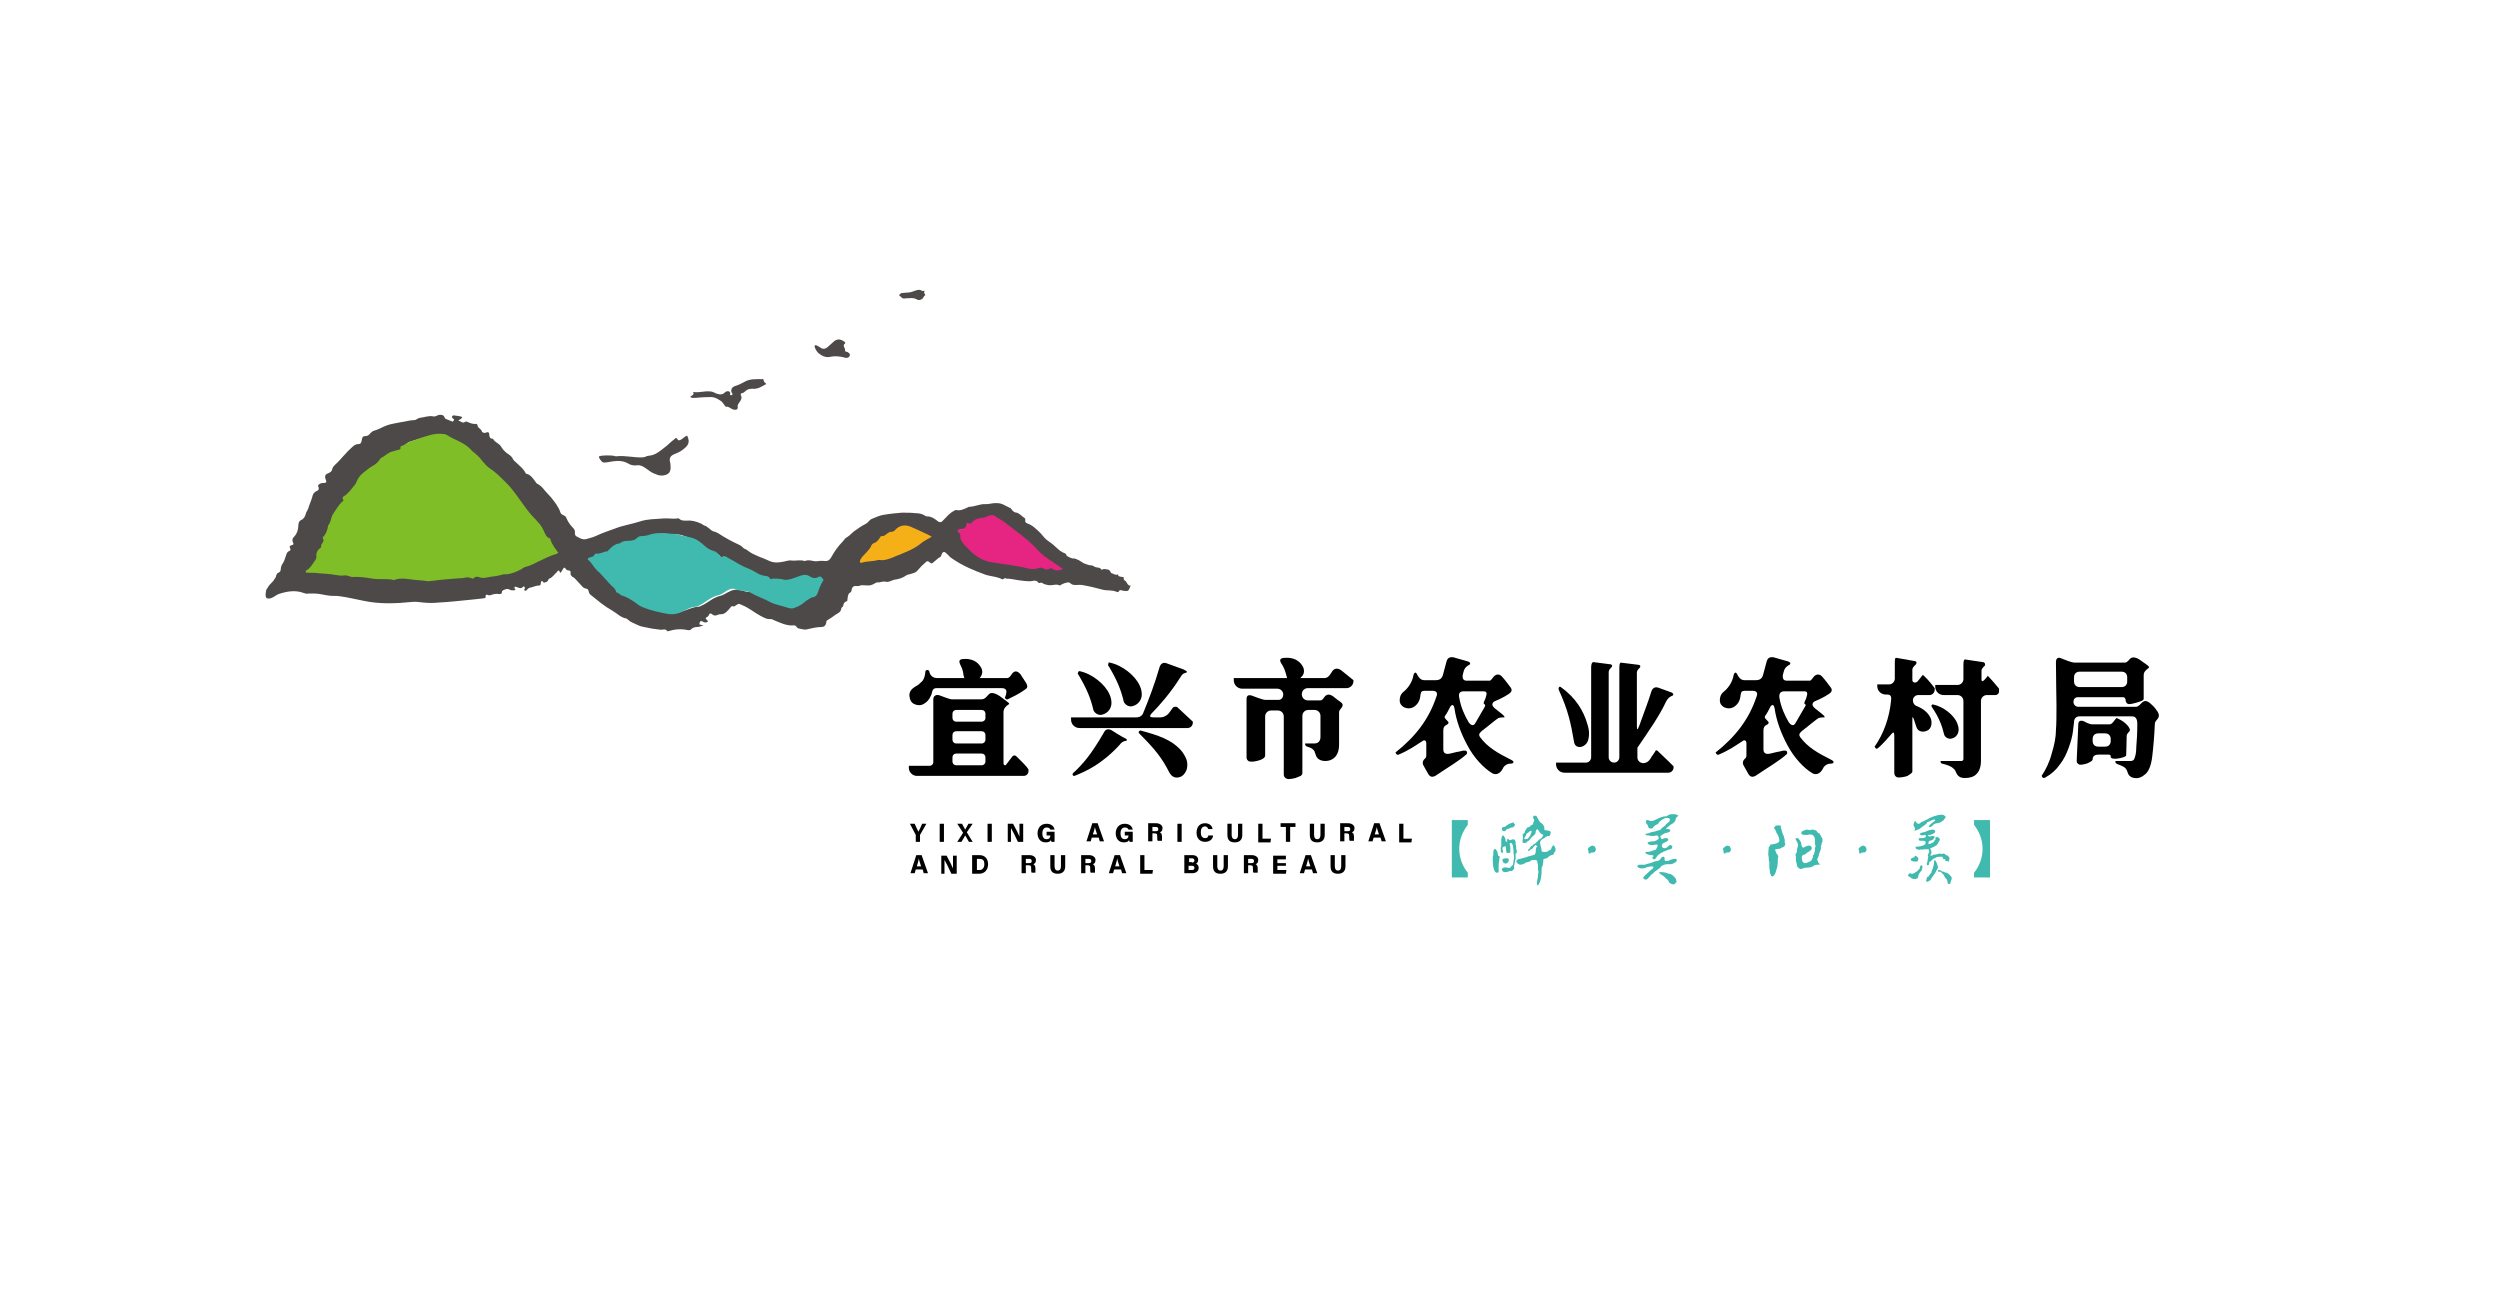 <?xml version="1.0" encoding="utf-8"?>
<!-- Generator: Adobe Illustrator 28.0.0, SVG Export Plug-In . SVG Version: 6.00 Build 0)  -->
<svg version="1.1" id="图层_1" xmlns="http://www.w3.org/2000/svg" xmlns:xlink="http://www.w3.org/1999/xlink" x="0px" y="0px"
	 viewBox="0 0 470.1 244.9" style="enable-background:new 0 0 470.1 244.9;" xml:space="preserve">
<style type="text/css">
	.st0{fill:#40B9AF;}
	.st1{fill:#4D4948;}
	.st2{fill:#7FBE26;}
	.st3{fill:#F5B018;}
	.st4{fill:#E62583;}
</style>
<g>
	<g>
		<g>
			<path class="st0" d="M282,161.1c0,0.4-0.2,1-0.2,1.7c0,0.2,0,0.4,0,0.6v0.1c0,0,0,0.1,0,0.1c0,0,0,0.1,0,0.2v0.1
				c0,0.1-0.1,0.2-0.2,0.2h-0.1c-0.7,0-0.8-1.6-0.8-2.5c0-0.2,0-0.3,0-0.4c0,0,0,0,0-0.1c0-0.1,0.1-0.2,0.1-0.3c0,0,0-0.1,0-0.1
				v-0.2c0-0.7,0.1-0.7,0.3-0.9c0.1,0,0.4,0.4,0.4,0.5l0,0l0,0c0,0,0,0,0,0l0.1,0.1c0,0.1,0,0.1,0,0.1l0,0l0,0.2
				c0.1,0.1,0.1,0.2,0.1,0.4C281.9,161,282,161,282,161.1z M285,160.4c0,0,0,0.1,0,0.1v0.4c0,0,0,0,0,0.1c0,0,0,0,0,0.1l0,0.2
				c0,0.1,0,0.1,0,0.1v0.1c0,0.1-0.1,0.2-0.1,0.4c0,0,0,0,0,0.1c0,0.1-0.1,0.3-0.1,0.4c0,0,0,0,0,0.1c-0.1,0.2-0.1,0.2-0.1,0.4
				c0,0.1,0,0.1,0,0.2c0.1,0.3-0.2,0.6-0.5,0.7c-0.1,0-0.2,0-0.3,0h-0.1l-0.1,0.1c-0.1,0-0.1,0-0.1,0h-0.1c-0.1,0,0,0.1-0.1,0.1
				h-0.1c-0.1,0-0.2,0-0.3,0c-0.4,0-0.6-0.3-0.6-0.6c0.1-0.2,0.5-0.3,0.7-0.3c0.2,0,0.4,0.1,0.7,0.1c0.3,0,0.5-0.5,0.6-0.5h0
				c0,0,0,0,0.1-0.1l0.1-0.6c0-0.1,0-0.1,0-0.1c0-0.2,0.1-0.3,0.1-0.5v-0.1c0-0.1,0-0.1,0-0.2v-0.1c0-0.2-0.1-0.4-0.1-0.7
				c0-0.1,0-0.1,0-0.2c0-0.5-0.1-1.6-0.5-1.6c-0.1,0-0.2,0-0.2,0.1c0,0,0,0,0,0.1l0,0.2c0,0,0,0,0,0c0,0,0,0,0,0l0.1,0.3l0,0
				c0,0.1,0,0.2,0,0.2l0,0.1l0,0.3c0,0,0,0,0,0.1v0.4c-0.2,0.1-0.4,0.1-0.6,0.1l-0.1-0.1c-0.1-0.2-0.1-0.4-0.1-0.6l-0.1-0.6
				c-0.2,0.1-0.6,0.1-0.6,0.4c0,0.1,0.1,0.4,0.1,0.5c0,0,0,0.1,0,0.1v0.1c0,0.1-0.1,0.2-0.1,0.3c-0.1-0.1-0.3-0.3-0.3-0.6l0-0.3
				c0-0.1,0-0.2,0-0.2c0,0,0,0,0,0c0-0.2,0.1-0.2,0.1-0.3c0,0,0-0.1,0-0.1v-0.2c0-0.1,0-0.1,0-0.2v-0.8c0,0,0.1-0.7,0.3-0.7
				c0.2,0,0.3,0.3,0.4,0.5l0.1,0.2c0,0,0,0.1,0,0.1c0,0.1,0,0.1,0,0.2c0,0.1,0.1,0.2,0.2,0.2c0,0,0,0,0.1-0.1v-0.1
				c0-0.1,0-0.2,0-0.2l0,0c0-0.1,0.1-0.2,0.1-0.2l0,0c0.1,0.1,0.3,0.2,0.4,0.3l0.3-0.1c0.1,0,0.2,0,0.3-0.1c0.3,0,0.5,0.3,0.5,0.6
				v0.1c0,0,0,0.1,0,0.1c0,0,0,0.1,0,0.1l0,0.1l0,0c0,0.1,0.1,0.2,0.1,0.4c0,0.1,0,0.2,0,0.3c0,0.2,0.1,0.3,0.1,0.4v0
				c0,0,0,0.1,0,0.2v0.4L285,160.4z M282.4,155.9c0-0.3,0.2-0.4,0.4-0.4l0.3-0.1c0.1,0,0.1-0.1,0.2-0.2c0.3-0.1,0.4-0.3,0.6-0.3
				c0.2-0.2,0.5-0.1,0.6-0.3c0.1,0.1,0.3,0.3,0.4,0.5c0,0.1-0.1,0.1-0.2,0.3l-0.1,0.1c-0.2,0.2-0.6,0-0.8,0.3l-0.4,0.1
				c-0.2,0-0.2,0.4-0.5,0.4c0,0-0.1,0-0.1,0C282.6,156.3,282.4,156.1,282.4,155.9z M283.7,161.5L283.7,161.5c0,0.1,0,0.1,0,0.2
				c0,0.2,0,0.3-0.1,0.4c0,0-0.3,0.3-0.5,0.3c-0.1,0-0.2-0.1-0.2-0.1l-0.1,0c-0.2-0.1-0.3-0.6-0.3-0.6c0-0.2,0.4-0.3,0.6-0.3l0.2,0
				C283.4,161.2,283.4,161.5,283.7,161.5C283.6,161.5,283.7,161.5,283.7,161.5z M292.5,159.7c0,0.1,0,0.1,0,0.1v0.2
				c-0.2,0.2-0.3,0.4-0.4,0.7c-0.5,0.1-0.9,0.3-1.2,0.7c-0.3,0-0.5,0.1-0.7,0.2v0.2c0,0.2,0,0.5-0.1,0.9l-0.2,0.5
				c0,1.6-0.2,2.4-0.4,2.8l-0.1,0.1c0,0.2-0.1,0.3-0.3,0.4l-0.1-0.3L289,166c0-0.1,0-0.3,0.1-0.5c0,0,0-0.1,0-0.2
				c0-0.2,0.1-0.2,0.1-0.4c0-0.1,0-0.1,0-0.1l0-0.2l0.1-0.7c-0.1-0.2-0.1-0.4-0.1-0.7c0-0.1,0-0.2,0-0.4c0,0,0-0.1,0-0.2
				c0,0,0,0,0-0.1c0-0.1-0.1-0.1-0.1-0.2c0-0.1,0-0.1,0-0.2l-0.1-0.3c-0.2-0.1-0.2,0-0.3-0.1l-0.1,0c-0.1,0-0.1,0-0.1,0
				c-0.4,0-0.6,0-0.8,0.3l-0.8,0.2c0,0-0.4,0.4-1.1,0.4c-0.1,0-0.3-0.2-0.4-0.2l-0.3-0.4c0.2-0.6,0.7-0.4,1.8-0.8h0.1
				c0.1,0,0.1-0.1,0.1-0.1h0.2c0,0,0.1,0,0.1-0.1c0.1,0,0.1,0,0.1,0c0.2,0,0.4-0.1,1.1-0.3c0.1-0.2,0.2-0.4,0.2-0.7c0,0,0-0.1,0-0.1
				c0-0.3,0-0.5,0.3-0.8c-0.1,0-0.2-0.1-0.3-0.2c-0.2,0-0.4,0.4-0.7,0.7l-0.4,0.2c-0.1,0.2-0.2,0.2-0.4,0.2c0,0,0,0,0-0.1
				c0-0.1,0.1-0.2,0.3-0.3c0.1-0.3,0.3-0.5,0.7-0.7l0.1-0.2c0.1,0,0.2,0,0.3-0.1l0.4-0.4c0.1-0.1,0.2-0.2,0.3-0.3
				c0.2-0.1,0.7-0.4,0.8-0.9c-0.2-0.1-0.4-0.2-0.6-0.4l-0.2-0.3c-0.1-0.1-0.1-0.2-0.2-0.3l-0.1-0.1c-0.4,0.2-0.3,0.6-0.4,0.9
				l-0.1,0.1c-0.1,0.1-0.1,0.1-0.2,0.2c-0.8,0.6-0.7,1-1.2,1.1l-0.1,0.2c-0.2,0.1-0.4,0.1-0.7,0.1c-0.1-0.1-0.1-0.3-0.1-0.4
				c0-0.2,0.1-0.5,0.1-0.7c0-0.1,0-0.2-0.1-0.4c0-0.1,0.3-0.4,0.4-0.4c0-0.4,0.2-0.5,0.5-1l0.4-0.1c0.2-0.2,0.3-0.4,0.7-0.5
				c0,0,0,0,0-0.1c0-0.1,0-0.1,0-0.1c0,0,0,0,0,0c0,0,0,0,0,0c0,0,0,0,0-0.1c0-0.1,0.2-0.2,0.2-0.5c0-0.2-0.2-0.1-0.2-0.5
				c0-0.4,0.1-0.3,0.4-0.3h0.2c0.2,0.4,0.4,0.8,0.7,1.2c0.1,0.1,0.3,0.2,0.5,0.4l0.1,0.2l0.1,0.1c0.1,0.1,0.1,0.3,0.1,0.5
				c0,0,0,0.1,0,0.1c0,0.2,0,0.2,0.2,0.2c0.6,0.1,0.7,0.1,1,0.3c0,0.4-0.1,0.6-0.2,0.8h-0.1c-0.7,0-0.6,0.3-1.1,0.5
				c-0.2,0.1-0.6,0.3-0.6,0.8c0,0.5,0.3,1,0.3,1.6c0.2,0.1,0.4,0.1,0.7,0.1c0.3,0,0.5-0.1,0.7-0.3l0.4-0.2c0,0,0,0,0-0.1
				c0-0.1,0.1-0.5,0.5-0.7C292.4,159.4,292.5,159.5,292.5,159.7z M287.9,156.6c0.1,0,0.1-0.1,0.1-0.2c0-0.1,0-0.1,0-0.1l-0.2-0.1
				c-0.3,0.2-0.3,0.3-0.8,0.6c0,0.2-0.1,0.4-0.2,0.5l-0.1,0.2c-0.1,0.1-0.1,0.1-0.1,0.2c0.1,0,0.1,0.1,0.3,0.1
				c0.1,0,0.3-0.1,0.4-0.1v0C287.7,157.3,287.9,156.8,287.9,156.6L287.9,156.6z"/>
			<path class="st0" d="M298.7,160.4L298.7,160.4l0-0.3c0-0.2-0.1-0.2-0.1-0.4v-0.1c0-0.1,0.5-0.6,0.9-0.6c0.1,0,0.1,0.1,0.2,0.1
				c0,0,0.1,0,0.1,0c0.1,0.1,0.3,0.4,0.3,0.8c0,0,0,0-0.1,0c0,0,0,0.2-0.1,0.3h0c-0.1,0-0.1,0-0.2,0.1h-0.4c-0.2,0-0.2,0.2-0.4,0.2
				c0,0-0.1,0-0.1,0C298.8,160.5,298.8,160.4,298.7,160.4z"/>
			<path class="st0" d="M315.3,161.8c0,0.1,0,0.2-0.1,0.2c0,0-0.5,0.5-1.1,0.5c0,0-0.1,0-0.1,0l-0.5,0c-0.4,0-1.3,0.3-1.3,0.7
				l-0.2,0.1c-0.2,0.1-0.3,0.2-0.4,0.3c-0.2,0.1-0.7,0.5-0.7,0.6c-0.2,0.2-0.4,0.2-0.5,0.4c-0.4,0.4-0.6,0.8-0.9,0.8
				c-0.3,0-0.5-0.2-0.5-0.3c0-0.3,0.8-0.9,1.1-1.2c0.2-0.3,0.8-0.5,0.8-0.8c0-0.1-0.1-0.2-0.2-0.2c0,0-0.1,0-0.2,0l-0.5,0.1
				c-0.1,0-0.2,0-0.2,0c0,0-0.1,0-0.1,0c-0.1,0.2-0.6,0.3-1,0.3c-0.4,0-0.8-0.2-0.8-0.4c0-0.3,0.4-0.3,0.6-0.3l0.8,0
				c0.2-0.1,0.6-0.2,1-0.3c0.5-0.1,0.8-0.4,1.4-0.4h0.1c0-0.1,0.1-0.1,0.1-0.1l0.2-0.1c0.1-0.1,0.3-0.6,0.7-0.6
				c0.1,0,0.2,0.1,0.2,0.2c0,0,0,0.1,0,0.3c0,0.2,0.1,0.3,0.3,0.3c0.1,0,0.1,0,0.2,0l0.4-0.1c0.1-0.1,0.7-0.3,1.1-0.3
				c0.1,0,0.2,0,0.3,0.1C315.2,161.7,315.3,161.8,315.3,161.8z M315.1,154c0,0.4-0.3,0.7-0.8,1c-0.4,0.1-0.4,0.4-0.7,0.5l-0.1,0.1
				c-0.1,0.1-0.1,0.1-0.2,0.2c0,0.1,0.1,0.1,0.3,0.1c0.1,0,0.1,0,0.1,0c0.1,0,0.4,0.1,0.4,0.2c0,0.5-0.9,0.5-1.1,0.6
				c0.1,0-0.8,0.4-0.8,0.6c0,0.1,0.2,0.5,0.3,0.5c0.2,0,0.3-0.2,0.7-0.2c0.2,0,0.5,0,0.5,0.3c0,0.4-0.9,0.5-1.1,0.8l-0.1,0.2
				c0,0.1,0,0.1,0,0.2c0,0.2,0.2,0.4,0.5,0.4c0.6,0,0.7-0.6,1.1-0.6c0.2,0,0.3,0.2,0.4,0.3c-0.1,0.1-0.1,0.5-0.4,0.5
				c-0.3,0-0.6,0.2-0.9,0.3l-0.5,0.2c-0.1,0.2-0.4,0.1-0.5,0.3l-0.3,0.2c0,0-0.1,0.1-0.1,0.1l0,0c-0.2,0.1-0.5,0.8-0.7,0.8
				c-0.2,0-0.4-0.2-0.4-0.4c0-0.1,0.2,0,0.2-0.2c0-0.2-0.2-0.2-0.3-0.2c-0.1,0-0.2,0-0.3,0c-0.3-0.1-0.9-0.2-0.9-0.5
				c0-0.1,0.1-0.1,0.3-0.1c0,0,0.1,0,0.1,0c0.5,0,1-0.3,1.5-0.4c0.2-0.2,0.4-0.6,0.4-0.8c0-0.2-0.1-0.2-0.2-0.2
				c-0.2,0-0.5,0.1-0.7,0.1c-0.4,0-0.9,0-1-0.4c0.1-0.2,0.7-0.3,1.2-0.3c0,0,0.9-0.2,0.9-0.6c0-0.2-0.1-0.5-0.4-0.5
				c-0.2,0-0.3,0.1-0.5,0.1h-0.2c-0.3,0-0.5,0-0.7-0.1h-0.1c-0.2,0-0.6,0-0.6-0.2c0-0.2,0.5-0.1,0.8-0.3l0.3-0.1
				c0.1,0,0.2-0.1,0.3-0.1c0,0,0.1,0,0.2,0c0.3,0,0.6-0.3,1.1-0.3c0.2-0.1,0.3-0.3,0.5-0.5c0.1,0,0.6-0.4,0.7-0.6
				c0.1-0.2,0.7-0.4,0.7-0.8c0-0.3-0.1-0.4-0.5-0.4c-0.2,0-0.4,0-0.5,0.1l-0.4,0.2c-0.1,0.1-0.3,0.2-0.4,0.3
				c-0.3,0.2-0.4,0.6-0.5,0.6c-0.2,0-0.6,0.3-0.8,0.5l-0.1,0.2c-0.1,0.1-0.2,0.1-0.4,0.1c-0.4,0-0.5-0.3-0.5-0.5
				c-0.1-0.3-0.4-0.4-0.4-0.7c0-0.2,0-0.4,0.3-0.4c0.2,0,0.4,0.2,0.7,0.2c0.7,0,1.6-0.9,2.8-0.9c0.4-0.1,0.4-0.4,1.2-0.4
				c0.4,0,0.8,0,1.1,0.3C315.1,153.8,315.1,153.9,315.1,154z M315.3,165.9c-0.1,0-0.2,0-0.2,0.1v0c-0.1,0.2-0.3,0.3-0.5,0.3
				c-0.4,0-0.5-0.3-0.7-0.3c-0.1-0.3-0.3-0.6-0.6-0.8l-0.4-0.4c-0.1-0.1-0.2-0.1-0.3-0.2l-0.3-0.2c-0.2-0.1-0.3-0.2-0.3-0.3
				c0-0.1,0-0.1,0.1-0.1h0.2c0.1,0,0.1,0,0.2,0h0.1c0.2,0,0.8,0.1,1.1,0.3c0,0,0.1,0,0.1,0c0.5,0,0.9,0.4,1.3,0.9L315.3,165.9z"/>
			<path class="st0" d="M324.1,160.4L324.1,160.4l0-0.3c0-0.2-0.1-0.2-0.1-0.4v-0.1c0-0.1,0.5-0.6,0.9-0.6c0.1,0,0.1,0.1,0.2,0.1
				c0,0,0.1,0,0.1,0c0.1,0.1,0.3,0.4,0.3,0.8c0,0,0,0-0.1,0c0,0,0,0.2-0.1,0.3h0c-0.1,0-0.1,0-0.2,0.1h-0.4c-0.2,0-0.2,0.2-0.4,0.2
				c0,0-0.1,0-0.1,0C324.3,160.5,324.2,160.4,324.1,160.4z"/>
			<path class="st0" d="M335,155.9C335,155.9,335,155.9,335,155.9l0,0.1c0,0,0,0,0,0c0,0,0,0,0,0v0.1c0.1,0.2,0.1,0.5,0.3,0.9
				l0.1,0.1c0,0,0,0,0,0.1c0,0.1,0.1,0.3,0.2,0.7c0,0,0,0,0,0.1c0,0.1,0,0.1,0,0.2c0,0.1,0,0.2,0,0.3c0.1,0,0.1,0.1,0.1,0.2
				c0,0,0,0.1,0,0.1l-0.1,0.1v0.2c-0.1,0.1-0.2,0.1-0.2,0.1l-0.1,0.1l-0.3,0.1l-0.1,0.1l-0.3,0.1c-0.2,0-0.5,0.1-0.8,0.1
				c0,0.2,0.1,0.5,0.2,0.6c0,0,0,0,0,0.1c0,0.1,0.2,0.2,0.3,0.4v0.1l0.1,0.1l-0.1,0.5c0,0.2,0,0.4,0,0.6c0,0.4-0.1,1-0.2,1.2
				c0,0-0.3,1.5-0.8,1.5c-0.1,0-0.3,0-0.3-0.2v-0.1c0,0,0,0,0,0l-0.1-0.2c-0.1-0.1-0.1-0.3-0.1-0.4l0-0.2c-0.1-0.4-0.1-0.5-0.1-0.9
				v-0.5c0-0.1,0-0.1,0-0.2l-0.1-0.4c0,0,0,0,0-0.1c0-0.1,0-0.1,0-0.3c0-0.2-0.1-0.4-0.1-0.7c0-0.4,0.1-1.1,0.1-1.3l0.2-0.2l0.1-0.3
				c0,0,0,0,0.1,0c0.1,0,0.1,0,0.1,0l0,0c0.3-0.1,1.5-0.1,1.5-0.8c0-0.1-0.1-0.8-0.6-1.5v-0.1H334l-0.2-0.4
				c-0.1-0.1-0.2-0.2-0.2-0.3c0.1-0.4,0.4-0.5,0.8-0.5c0.2,0,0.3,0,0.5,0.1C334.8,155.5,334.9,155.9,335,155.9z M342,162.6
				c-0.1,0-0.1,0-0.1,0c-0.1,0-0.2,0-0.2,0l-0.5,0.1c-0.2,0-0.1,0.2-0.3,0.2l-0.2,0.1c-0.5,0.2-0.9,0.1-1.4,0.2
				c-0.2,0.1-0.5,0.2-0.8,0.2c-0.2-0.1-0.2-0.1-0.4-0.3v0c0-0.1-0.1,0-0.1-0.1l0,0c-0.1-0.2-0.1-0.2-0.1-0.4l-0.1-0.4
				c0-0.1-0.1-0.2-0.1-0.4c0-0.2,0-0.5,0-0.6c0-0.2,0-0.3-0.1-0.4c0-0.2,0.3-0.5,0.3-0.7c0-0.1,0-0.1,0-0.2c0-0.4,0.2-0.7,0.2-1
				c0-0.4-0.4-0.9-0.5-1.2c0.1-0.1,0.2-0.1,0.3-0.1c0.1,0,0.2,0,0.3,0.1c0.1,0.1,0.5,0.6,0.5,0.9v0c0,0.1,0.1,0.8,0.4,0.8
				c0,0,0.1,0,0.2-0.1l0.2-0.1c0.2-0.1,0.4-0.2,0.7-0.2c0.3,0,0.5,0.3,0.5,0.5c0,0.3-0.4,0.5-0.5,0.6c-0.3,0.2-0.4,0.2-0.6,0.4
				c-0.2,0.3-0.4,0.1-0.7,0.4l-0.1,0.2c0,0.2,0,1.2,0.6,1.2c0.4,0,0.6-0.2,0.9-0.3l0.2-0.1c0.1-0.1,0.2-0.2,0.3-0.5l0.1-0.2l0-0.3
				c0,0,0-0.1,0.1-0.1l0.1-0.2c0.1-0.2,0.1-0.6,0.2-0.7c0-0.1,0-0.2,0-0.2l0-0.3c0-0.1,0.1-0.2,0.1-0.3c0-0.1,0-0.2-0.1-0.3l0,0
				c0-0.1,0-0.1,0-0.1c0,0,0,0,0-0.1c0,0,0-0.1,0-0.2v-0.1c0-0.1,0-0.1,0-0.2c0-0.9-0.4-1.2-1-1.2c-0.2,0-0.2,0.1-0.4,0.1
				c-0.1,0-0.2,0-0.2,0c-0.1,0-0.1,0-0.2,0c-0.4,0-0.8-0.1-0.8-0.3c0-0.1,0.1-0.5,0.5-0.5c0.2-0.1,0.3-0.2,0.6-0.2
				c0.2,0,0.4,0.1,0.5,0.1c0.2,0,0.2-0.1,0.4-0.1c0.2,0,0.4,0,0.5,0.1c0,0,0,0,0.1,0c0.4,0,0.4,0.6,0.8,0.6l0.1,0.1c0,0,0,0,0,0.1
				l0.1,0.1l0.1,0.2c0.1,0.1,0.2,0.4,0.2,0.4v0c0,0,0.1,0.1,0.1,0.1v0.1c0,0.1,0,0.3,0,0.5l0,0c0,0.1,0,0.1-0.1,0.1
				c-0.1,0.2,0,0.5-0.2,0.6c0,0,0,0,0,0.1c0,0.1,0,0.2,0,0.4c0,0,0,0,0,0.1c0,0.1-0.1,0.2-0.1,0.3c0,0,0,0.1,0,0.1
				c-0.2,0.3-0.3,0.8-0.4,1.2l-0.1,0.2c0,0-0.1,0.1-0.1,0.1c0.1,0.4,0.2,0.9,0.6,1L342,162.6z"/>
			<path class="st0" d="M349.6,160.4L349.6,160.4l0-0.3c0-0.2-0.1-0.2-0.1-0.4v-0.1c0-0.1,0.5-0.6,0.9-0.6c0.1,0,0.1,0.1,0.2,0.1
				c0,0,0.1,0,0.1,0c0.1,0.1,0.3,0.4,0.3,0.8c0,0,0,0-0.1,0c0,0,0,0.2-0.1,0.3h0c-0.1,0-0.1,0-0.2,0.1h-0.4c-0.2,0-0.2,0.2-0.4,0.2
				c0,0-0.1,0-0.1,0C349.7,160.5,349.7,160.4,349.6,160.4z"/>
			<path class="st0" d="M360.3,165.3c-0.3,0-0.5,0-0.8-0.1c-0.1-0.2-0.7-0.4-0.7-0.5c0-0.3,0.1-0.4,0.4-0.5c0.1,0,0.1,0.1,0.2,0.1
				h0.1c0,0,0.1,0,0.2,0c0.1-0.1,0.3-0.1,0.4-0.2l0.1-0.1c0.1,0,0.2-0.1,0.2-0.1l0.1-0.1c0.1,0,0.1-0.1,0.2-0.2l0.3-0.3v-0.1
				c0-0.1,0-0.2,0.1-0.3l0.1-0.2c0,0,0,0,0.1,0c0.2,0,0.2,0.2,0.2,0.5c0,0,0,0.1-0.1,0.1l0,0.3c-0.2,0.2-0.4,0.5-0.6,0.8
				c0,0,0,0.1,0,0.1c-0.1,0.1-0.1,0.3-0.1,0.4v0.1l-0.2,0.2H360.3z M360,161.2c0-0.3,0.1-0.2,0.2-0.3c0.2,0.1,0.5,0.4,0.5,0.4
				c0,0,0,0,0,0.1c0,0.1,0,0.2,0,0.3c0,0.1-0.1,0.2-0.2,0.3l-0.6,0L360,162c-0.3,0-0.7-0.1-0.7-0.4c0-0.1,0-0.1,0-0.1
				C359.6,161.3,359.8,161.2,360,161.2z M365.2,154.4L365.2,154.4c-0.3,0.3-0.7,0.4-1,0.4c-0.8,0.1-0.7,0.6-1.2,0.7
				c-0.2,0-0.3,0-0.3-0.1c0,0,0-0.1,0.1-0.2c0.7-0.7,1.1-0.8,1.1-1c0-0.1-0.2-0.1-0.2-0.1c-0.3,0-0.9,0.4-1.3,0.5
				c-0.1,0.4-0.5,0.5-1.5,1.3l-0.3,0.1c-0.1,0.1-0.3,0.1-0.5,0.2c-0.1,0-0.1-0.1-0.1-0.1c0-0.1,0.1-0.2,0.1-0.3
				c0-0.2-0.3-0.5-0.3-0.7c0.1-0.3,0.2-0.7,0.3-0.7c0.2,0,0.2,0.5,0.7,0.5c0.3,0,0.3-0.3,0.7-0.4c0.5-0.2,0.9-0.4,1.2-0.6
				c0.4-0.2,1.4-0.7,2.5-0.7c0.3,0,0.5,0.2,0.7,0.4C365.9,153.5,365.5,154.4,365.2,154.4z M361.2,159.7c-0.1,0.1-0.2,0.1-0.3,0.1
				c-0.3-0.1-0.7-0.1-0.7-0.4c0-0.2,0.1-0.2,0.3-0.2c0.1,0,0.1,0,0.2,0c0.5-0.1,1.4-0.2,1.4-0.7c0-0.3-0.1-0.4-0.4-0.4
				c-0.2,0-0.4,0-0.6,0c-0.2,0-0.3-0.1-0.3-0.3c0-0.2,0.1-0.2,0.3-0.2h0.2c0.1,0,0.1,0,0.2,0c0.2,0,0.6-0.1,0.6-0.2c0,0,0-0.1,0-0.1
				c0,0,0.1-0.1,0.1-0.1c0-0.1-0.2-0.2-0.3-0.2c-0.2,0-0.3,0.1-0.4,0.1c-0.2,0-0.3-0.1-0.5-0.2c0-0.4,0.7-0.3,1.3-0.6
				c0.4-0.2,0.8-0.3,1.3-0.3c0.2,0.1,0.3,0.2,0.3,0.4c0,0.3-0.9,0.6-1,0.6c-0.1,0-0.2,0-0.2,0c-0.1,0-0.2,0-0.2,0.1
				c0.1,0.1,0.3,0.2,0.4,0.2c0.1,0,0.3-0.1,0.5-0.1c0.1,0,0.4,0,0.4,0.2c0,0.1-0.2,0.2-0.2,0.3v0c0,0.2-0.2,0.2-0.4,0.3l-0.3,0.1
				c-0.1,0-0.2,0.1-0.2,0.1l-0.1,0.4c0,0.1,0.1,0.1,0.2,0.1c0.1,0,1-0.3,1-0.7v0l0.2-0.2l-0.1-0.2c0-0.1,0.1-0.2,0.3-0.2
				c0.3,0,0.5,0.2,0.6,0.5c-0.1,0.2-0.2,0.3-0.3,0.5l-0.1,0.2l-0.2,0.3c-0.2,0.2-1,0.5-1.3,0.7l0,0c0.2,0.1,0.3,0.5,0.3,0.7
				c0,0.2-0.1,0.2-0.2,0.5l0,0.1c0,0,0,0,0.1,0c0.2,0,0.4-0.1,0.5-0.2c0.2,0,0.5,0,0.7-0.1h0c0.1,0,0.3-0.1,0.5-0.1
				c0.1,0,0.1,0,0.3,0.1c0.1,0,0.2-0.1,0.3-0.1c0.2,0,0.4,0.1,0.5,0.3c0.4,0,0.5,0.2,0.7,0.6l-0.1,0.3c0,0.1,0,0.1,0,0.2
				c0,0.1,0,0.1-0.1,0.1c-0.1,0-0.2-0.1-0.3-0.1c0,0,0,0-0.1,0c-0.2,0-0.2,0-0.2-0.2c0-0.1,0-0.1,0-0.1l-0.4-0.1
				c-0.2-0.3,0-0.4-0.3-0.4c-0.3,0-0.8,0-1,0.1l-0.1,0.1c-0.3,0.1-0.5,0.2-0.6,0.3l-0.4,0.4c-0.1,0-0.2,0-0.2,0.1l-0.1,0.5
				c0,0-0.1,0.1-0.2,0.1c-0.2,0-0.2-0.1-0.2-0.3l0.1-0.2c0-0.3,0.1-0.4,0.1-0.6c0-0.1,0-0.1,0-0.2c0-0.1,0.1-0.2,0.1-0.3
				c0-0.1-0.1-0.2-0.1-0.2c0.1-0.4,0.1-0.4,0.3-0.7c0-0.2-0.1-0.3-0.1-0.4c0,0,0-0.1,0-0.1c-0.1,0-0.2,0-0.2,0H362
				c-0.2,0-0.4,0-0.6,0.1L361.2,159.7z M362.5,165.8l-0.2,0l-0.1-0.1c0,0-0.1-0.1-0.1-0.1c0,0,0,0,0.1,0h0c0-0.1,0-0.2,0.1-0.3
				l0-0.2c0.1-0.2,0.2-0.3,0.4-0.3c0-0.3,0.5-0.6,0.5-0.8c0-0.1,0-0.1,0-0.1c0.3-0.7,0.5-1.3,0.5-2.1l0.1,0c0,0,0,0,0.1,0
				c0.2,0.2,0.3,0.5,0.4,0.8c0,0,0,0,0,0.1c0.1,0.1,0.1,0.2,0.1,0.3c0,0.1,0,0.3-0.1,0.4c-0.7,1.4-1,1.4-1.3,2.1
				C362.7,165.7,362.6,165.7,362.5,165.8z M364.4,163.7c0,0,0.1-0.1,0.1-0.1c0.4,0,0.5,0.1,0.7,0.3c0,0,0.1,0,0.1,0
				c0.1,0,0.1,0,0.2,0l0.3,0.2c0.1,0,0.1,0,0.2,0c0,0,0,0,0.1,0c0.1,0.1,0.9,0.6,0.9,1c0,0.1,0,0.2,0,0.2l-0.1,0.2
				c0,0-0.1,0.2-0.1,0.4l-0.1,0.3l0,0c-0.2,0-0.3,0-0.4,0l-0.1-0.3c0-0.3-0.1-0.4-0.1-0.5c-0.2-0.1-0.6-0.8-0.6-0.9
				c-0.1,0-0.5-0.6-0.7-0.6C364.5,164,364.4,163.9,364.4,163.7z"/>
		</g>
		<g>
			<path class="st0" d="M276,164.1c-1-1.2-1.6-2.8-1.6-4.5c0-1.7,0.6-3.2,1.6-4.5v-0.9h-3V165h3V164.1z"/>
		</g>
		<g>
			<path class="st0" d="M371.2,164.1c1-1.2,1.6-2.8,1.6-4.5c0-1.7-0.6-3.2-1.6-4.5v-0.9h3V165h-3V164.1z"/>
		</g>
		<g>
			<g>
				<path d="M174,126.3c0-0.1,0.1-0.3,0.3-0.3c0.3-0.1,0.5,0.2,0.5,0.5c0.2,0.6,0.7,1,1.4,1c0,0,10.2,0,13.2,0
					c0.4,0,0.7-0.5,0.9-0.8c0.5-0.7,1.1-0.5,1.6,0.1c0.3,0.5,0.8,1.2,1.1,1.7c0.3,0.6,0.2,0.9-0.3,1.2c-1.1,0.8-2.2,1.3-3.2,1.8
					c-0.3,0.1-0.6-0.2-0.5-0.4c0.1-0.3,0.2-0.5,0.2-0.7c0.2-0.7-0.2-1-0.8-1H176c-0.3,0-0.6,0.2-0.7,0.6c-0.1,0.3-0.1,0.6-0.3,0.9
					c-0.3,0.7-0.7,1.1-1.2,1.4c-0.3,0.2-0.6,0.3-0.9,0.3c-0.2,0-0.4,0-0.7-0.1c-0.3-0.1-0.5-0.2-0.7-0.4c-0.2-0.2-0.3-0.4-0.4-0.7
					c0-0.2-0.1-0.4-0.1-0.6c0-0.8,0.4-1.3,1.3-1.8c0.4-0.2,0.8-0.6,1.2-1C173.8,127.6,174,126.8,174,126.3z"/>
			</g>
			<g>
				<path d="M191.1,142.2c-0.2-0.2-0.5-0.2-0.7,0l-1.3,1.7c-0.3,0-0.4-0.1-0.4-0.4v-9.6c0-0.6,0.4-1.1,0.9-1.4
					c0.2-0.1,0.2-0.2,0.1-0.3c-0.1-0.1-0.6-0.5-1.7-1.3c-0.9-0.6-1.7-0.8-2.1-0.3c-0.5,0.5-0.7,0.9-1.4,0.9c0,0-4.2,0-5.6,0
					c-0.3,0-2.1-0.7-2.1-0.7c-0.7-0.3-1.3,0-1.3,0.7v11.8c0,0.4-0.3,0.7-0.7,0.7h-3.9v0.4c0,0.8,0.7,1.5,1.5,1.5h20.1
					c0.5,0,0.9-0.4,0.9-0.9v-0.3C193.1,144.1,191.7,142.8,191.1,142.2z M185.3,143.2c0,0.4-0.3,0.7-0.7,0.7h-4.8
					c-0.4,0-0.7-0.3-0.7-0.7v-0.8c0-0.4,0.3-0.7,0.7-0.7h4.8c0.4,0,0.7,0.3,0.7,0.7V143.2z M185.3,139.1c0,0.4-0.3,0.7-0.7,0.7h-4.8
					c-0.4,0-0.7-0.3-0.7-0.7v-0.9c0-0.4,0.3-0.7,0.7-0.7h4.8c0.4,0,0.7,0.3,0.7,0.7V139.1z M185.3,135c0,0.4-0.3,0.7-0.7,0.7h-4.8
					c-0.4,0-0.7-0.3-0.7-0.7v-0.8c0-0.4,0.3-0.7,0.7-0.7h4.8c0.4,0,0.7,0.3,0.7,0.7V135z"/>
			</g>
			<g>
				<path d="M180.5,124.8c-0.3-0.7,0.1-0.9,1-0.9c1.3,0,2.3,0.5,2.9,1.5c0.2,0.3,0.3,0.6,0.3,0.9c0,0.4-0.1,0.7-0.4,1.1
					c-0.7,1-2.5,1.3-3,0c-0.2-0.5-0.1-0.9-0.4-1.7C180.6,125.1,180.5,124.8,180.5,124.8z"/>
			</g>
			<g>
				<path d="M363.6,132.5c1.9,0.4,3.8,2,4.4,3.4c0.2,0.5,0.3,0.9,0.3,1.3c0,0.7-0.4,1.5-1.4,1.7c-0.7,0.1-1.2-0.4-1.3-0.7
					c-0.4-1.7-1-3.3-2.3-5.2c-0.1-0.1-0.1-0.2-0.1-0.4C363.3,132.5,363.4,132.4,363.6,132.5z"/>
			</g>
			<g>
				<g>
					<path d="M214.6,137.4c3.3,0.9,5.6,1.7,7.3,3.5c0.6,0.6,1,1.4,1.2,1.9c0.2,0.6,0.2,1.1,0.1,1.7c-0.1,0.5-0.6,1.4-1.3,1.6
						c-1.1,0.4-1.7-0.3-2-0.8c-1.3-2.6-2.6-4.3-5.5-7.2c-0.1-0.1-0.3-0.3-0.3-0.4C214.2,137.4,214.4,137.3,214.6,137.4z"/>
				</g>
				<g>
					<path d="M221.4,133l2.9,2.7v0.2c0,0.5-0.4,1-1,1H203c-0.9,0-1.6-0.7-1.6-1.6v-0.4h12.2c0.7,0,1.2-0.3,1.4-0.9
						c1.1-2.7,2.1-5.3,3-8.4c0.2-0.8,0.7-1.1,1.3-0.9l3.3,1.2c0.4,0.2,0.5,0.3,0.6,0.4c0,0.1-0.1,0.2-0.5,0.3
						c-0.4,0.1-0.7,0.7-0.9,1c-1.7,2.7-3.9,5.2-5.3,6.6c-0.4,0.5-0.3,0.7,0.4,0.7h1.2c0.7,0,1.3-0.3,1.7-0.8l0.8-1.1
						C220.9,132.9,221.2,132.8,221.4,133z"/>
				</g>
				<g>
					<path d="M201.7,145.5c0.1-0.2,0.4-0.4,0.6-0.6c1-1,2-2.1,2.9-3.4c1.1-1.6,1.9-2.9,2.4-3.8c0.3-0.6,0.8-0.7,1.4-0.4
						c0,0,2,1.3,2.7,1.6c0.1,0.1,0.2,0.1,0.2,0.2c0,0.2-0.1,0.2-0.2,0.2c-0.6,0.1-0.9,0.4-1.2,0.8c-3.4,3.7-6.5,5-8.2,5.7
						C202,146,201.6,145.9,201.7,145.5z"/>
				</g>
				<g>
					<path d="M203,126.2c2.4,0.5,4.8,2.5,5.6,4.3c0.3,0.6,0.4,1.2,0.4,1.7c0,0.8-0.5,1.9-1.8,2.2c-0.8,0.2-1.5-0.5-1.6-0.9
						c-0.5-2.2-1.3-4.1-2.8-6.6c-0.1-0.1-0.2-0.2-0.1-0.4C202.8,126.2,202.9,126.2,203,126.2z"/>
				</g>
				<g>
					<path d="M208.7,124.6c2.4,0.5,4.8,2.5,5.6,4.3c0.3,0.6,0.4,1.2,0.4,1.7c0,0.8-0.5,1.9-1.8,2.2c-0.8,0.2-1.5-0.5-1.6-0.9
						c-0.5-2.2-1.3-4.1-2.8-6.6c-0.1-0.1-0.2-0.2-0.1-0.4C208.4,124.6,208.5,124.5,208.7,124.6z"/>
				</g>
			</g>
			<g>
				<g>
					<path d="M241.3,130.6c0-0.6-0.5-1.1-1.1-1.1h-6.6c-0.9,0-1.6-0.7-1.6-1.6v-0.4h17.1c0.8,0,1.2-1,1.5-1.4
						c0.5-0.5,1.1-0.5,1.8,0.1l2.1,1.7v0.2c0,0.7-0.6,1.3-1.3,1.3h-7.3c-0.6,0-1.1,0.5-1.1,1.1v0.1c0,0.6,0.5,1.1,1.1,1.1h2.4
						c0.4,0,0.6-0.5,0.8-0.7c0.4-0.5,1-0.6,1.9,0.2c0,0,0.9,0.7,1.2,0.9c0.8,0.7-0.4,1.2-0.4,1.8c0,0.1,0,0.5,0,0.5v5.6
						c0,1.1-0.3,1.9-0.8,2.4c-0.5,0.5-1.1,0.7-1.8,0.7c-0.9,0-1.6-0.4-1.8-1.2c0-0.1-0.2-0.4-0.2-0.6c-0.3-0.5-0.7-0.7-1.4-0.9
						c-0.3-0.1-0.4-0.3-0.4-0.6h1.8c0.7,0,1.1-0.5,1.1-1.2v-4c0-0.6-0.5-1.1-1.1-1.1h-1.2c-0.6,0-1.1,0.5-1.1,1.1v10.8
						c0,0.2-0.1,0.3-0.3,0.5c-0.2,0.1-0.6,0.2-1,0.4c-0.4,0.1-0.9,0.2-1.4,0.2c-0.5-0.1-0.8-0.4-0.8-0.9v-10.9
						c0-0.6-0.5-1.1-1.1-1.1H239c-0.6,0-1.1,0.5-1.1,1.1v7.4c0,0.1-0.1,0.3-0.2,0.4c-0.1,0.1-0.4,0.3-0.7,0.4
						c-0.6,0.2-1.4,0.4-2,0.3c-0.4-0.1-0.6-0.4-0.6-0.8v-10.9c0-0.7,0.3-0.9,1-0.7c0,0,2,0.8,2.5,0.8c0.6,0,2.3,0,2.3,0
						C240.9,131.7,241.3,131.2,241.3,130.6L241.3,130.6z"/>
				</g>
				<g>
					<path d="M244.9,125.2c0.2,0.3,0.3,0.6,0.3,1c0,0.3-0.1,0.7-0.4,1c-0.4,0.5-1,0.9-1.5,0.9c-0.4,0-1.2-0.1-1.3-0.7
						c-0.3-1.2-0.6-2-1.1-2.7c-0.4-0.7-0.1-1,0.8-1C243.2,123.6,244.3,124.2,244.9,125.2z"/>
				</g>
			</g>
			<g>
				<path d="M282.8,134.6c0.1,0.1,0.1,0.2,0.1,0.3c0,0-0.2,0-0.4,0c-0.3,0-0.5,0.1-0.7,0.1c-0.4,0.2-1.9,1.5-3.1,2.4
					c-0.3,0.3-0.8,0.6-0.4,1.2c1.4,1.9,3.3,3,5.9,4.3c0.6,0.3,0.5,0.7-0.2,0.7c-0.6,0-1.2,0.4-1.4,0.9c-0.5,1-1.3,1.3-2,0.9
					c-1.5-0.9-3.4-2.8-4.7-5.3c-1.2-2.2-2.1-4.7-2.4-6.9c-0.1-0.6-0.4-0.9-0.8-0.3c-0.3,0.6-0.6,1.2-0.9,1.6
					c-0.4,0.5,0.1,0.7,0.5,1.2c0.2,0.2,0,0.5-0.3,0.6c-0.4,0.2-0.6,0.5-0.6,1v3.6c0,0.7,0.4,1,1.3,0.8c0.5-0.1,1.1-0.3,1.8-0.4
					c0.7-0.2,1-0.2,1.2-0.1c0.2,0.1,0.2,0.4,0.1,0.6c-1.3,1.2-3.7,2.6-5.6,3.9c-0.7,0.5-1.2,0.5-1.6-0.1l-0.9-1.6
					c-0.3-0.5-0.2-1,0.3-1.4c0.1-0.1,0.2-0.3,0.2-0.5v-2.3c0-0.5-0.3-0.8-0.8-0.4c-1.1,0.7-2.3,1.6-4.4,2.5c-0.3,0.1-0.4,0-0.6-0.4
					c3.8-3,6.3-6.3,7.7-10.5c0.3-0.7,0-1.1-0.7-1.1h-1.5c-0.6,0-0.7,0.2-0.8,0.8c-0.1,1.1-0.5,1.7-1.2,2.2c-0.3,0.2-0.7,0.3-1,0.3
					c-0.3,0-0.7-0.1-0.9-0.2c-0.5-0.3-0.8-0.7-0.8-1.3c0-0.5,0.1-1.1,0.7-1.6c0.9-0.7,1.7-1.9,1.9-3.2c0.1-0.4,0.4-0.6,0.6-0.2
					c0.3,0.6,0.7,1.2,1.4,1.2h2.2c0.7,0,1.1-0.3,1.3-0.9l0.7-2.6c0.2-0.7,0.6-0.9,1.3-0.8l2.8,0.8c0.3,0.1,0.5,0.4,0.2,0.6
					c-0.4,0.2-0.8,0.5-1,1l-0.2,0.7c-0.2,0.8,0,1.3,0.7,1.3c0,0,3.5,0,4.3,0c0.3,0,0.6-0.6,0.8-0.8c0.5-0.5,1.1-0.5,1.6,0.1
					c0.3,0.3,1.5,1.9,1.5,1.9c0.4,0.5,0.3,0.9-0.3,1.3c-1.2,0.8-2.3,1.2-2.7,1.4c-0.5,0.3-0.5,0.8,0,1.2
					C280.9,133.1,282.3,134.1,282.8,134.6z M279.1,132.4c-0.1,0-0.1-0.1-0.1-0.3c0-0.1,0.1-0.2,0.3-0.7c0.3-0.9,0.4-1.4-0.3-1.4
					h-3.8c-0.7,0-1,0.4-0.8,1.2c0.3,1.8,1,3.3,1.7,4.5c0.4,0.7,1,0.9,1.3,0.3c0.1-0.2,1.4-2.4,1.8-3.1
					C279.3,132.6,279.3,132.5,279.1,132.4z"/>
			</g>
			<g>
				<path d="M343,134.6c0.1,0.1,0.1,0.2,0.1,0.3c0,0-0.2,0-0.4,0c-0.3,0-0.5,0.1-0.7,0.1c-0.4,0.2-1.9,1.5-3.1,2.4
					c-0.3,0.3-0.8,0.6-0.4,1.2c1.4,1.9,3.3,3,5.9,4.3c0.6,0.3,0.5,0.7-0.2,0.7c-0.6,0-1.2,0.4-1.4,0.9c-0.5,1-1.3,1.3-2,0.9
					c-1.5-0.9-3.4-2.8-4.7-5.3c-1.2-2.2-2.1-4.7-2.4-6.9c-0.1-0.6-0.4-0.9-0.8-0.3c-0.3,0.6-0.6,1.2-0.9,1.6
					c-0.4,0.5,0.1,0.7,0.5,1.2c0.2,0.2,0,0.5-0.3,0.6c-0.4,0.2-0.6,0.5-0.6,1v3.6c0,0.7,0.4,1,1.3,0.8c0.5-0.1,1.1-0.3,1.8-0.4
					c0.7-0.2,1-0.2,1.2-0.1c0.2,0.1,0.2,0.4,0.1,0.6c-1.3,1.2-3.7,2.6-5.6,3.9c-0.7,0.5-1.2,0.5-1.6-0.1l-0.9-1.6
					c-0.3-0.5-0.2-1,0.3-1.4c0.1-0.1,0.2-0.3,0.2-0.5v-2.3c0-0.5-0.3-0.8-0.8-0.4c-1.1,0.7-2.3,1.6-4.4,2.5c-0.3,0.1-0.4,0-0.6-0.4
					c3.8-3,6.3-6.3,7.7-10.5c0.3-0.7,0-1.1-0.7-1.1h-1.5c-0.6,0-0.7,0.2-0.8,0.8c-0.1,1.1-0.5,1.7-1.2,2.2c-0.3,0.2-0.7,0.3-1,0.3
					c-0.3,0-0.7-0.1-0.9-0.2c-0.5-0.3-0.8-0.7-0.8-1.3c0-0.5,0.1-1.1,0.7-1.6c0.9-0.7,1.7-1.9,1.9-3.2c0.1-0.4,0.4-0.6,0.6-0.2
					c0.3,0.6,0.7,1.2,1.4,1.2h2.2c0.7,0,1.1-0.3,1.3-0.9l0.7-2.6c0.2-0.7,0.6-0.9,1.3-0.8l2.8,0.8c0.3,0.1,0.5,0.4,0.2,0.6
					c-0.4,0.2-0.8,0.5-1,1l-0.2,0.7c-0.2,0.8,0,1.3,0.7,1.3c0,0,3.5,0,4.3,0c0.3,0,0.6-0.6,0.8-0.8c0.5-0.5,1.1-0.5,1.6,0.1
					c0.3,0.3,1.5,1.9,1.5,1.9c0.4,0.5,0.3,0.9-0.3,1.3c-1.2,0.8-2.3,1.2-2.7,1.4c-0.5,0.3-0.5,0.8,0,1.2
					C341.1,133.1,342.5,134.1,343,134.6z M339.4,132.4c-0.1,0-0.1-0.1-0.1-0.3c0-0.1,0.1-0.2,0.3-0.7c0.3-0.9,0.4-1.4-0.3-1.4h-3.8
					c-0.7,0-1,0.4-0.9,1.2c0.3,1.8,1,3.3,1.7,4.5c0.4,0.7,1,0.9,1.3,0.3c0.1-0.2,1.4-2.4,1.8-3.1
					C339.6,132.6,339.6,132.5,339.4,132.4z"/>
			</g>
			<g>
				<g>
					<path d="M311.3,141.2c0-0.1,0.2-0.2,0.4,0c1.1,1,3,2.9,3,2.9v0.2c0,0.6-0.5,1-1,1h-19.5c-0.9,0-1.6-0.7-1.6-1.6v-0.3h5.6
						c0.6,0,1-0.5,1-1v-16.9c0-0.7,0.2-1,0.4-1l3.1,0.4c0.4,0,0.6,0.3,0.3,0.6c-0.3,0.3-0.5,0.5-0.5,0.9l0,16c0,0.6,0.5,1,1,1l0,0
						c0.6,0,1-0.5,1-1v-16.8c0-0.7,0.1-1,0.3-1l3.2,0.4c0.4,0,0.6,0.3,0.3,0.6c-0.3,0.3-0.5,0.5-0.5,0.9v10.1c0,0.7,0.1,0.7,0.4,0
						c0.8-2.3,1.7-4.5,2.3-6.5c0.2-0.7,0.7-1,1.3-0.8l2.5,0.9c0.3,0.1,0.5,0.5,0.2,0.6c-0.5,0.2-0.9,0.5-1.2,1.1
						c-1.3,2.8-3.3,5.6-5.4,8.7v1.8c0,0.6,0.4,1,1,1.1c0.7,0,1.1-0.3,1.5-0.9C310.3,142.6,311.1,141.6,311.3,141.2z"/>
				</g>
				<g>
					<path d="M293.5,129.2c2.8,2,4.3,4.5,5,7c0.2,0.6,0.3,1.2,0.3,1.7c0,0.7-0.1,1.3-0.4,1.8c-0.8,1.1-2.2,1-2.4-0.1
						c-0.6-3.5-1.1-6-2.9-9.9C293,129.3,293.2,129,293.5,129.2z"/>
				</g>
			</g>
			<g>
				<path d="M361.4,127.1c0-0.1,0.2-0.2,0.3-0.1c1,0.9,2.1,2.4,2.1,2.4v0.3c0,0.5-0.4,1-1,1h-2.1c-0.5,0-1,0.4-1,1
					c0,0.4,0.2,0.9,0.8,1.1c1.2,0.5,2.2,1.3,2.6,2.4c0.1,0.3,0.1,0.5,0.1,0.8c0,0.5-0.2,0.9-0.5,1.2c-0.8,0.6-2,0.5-2.3-0.4
					c-0.2-0.5-0.5-1.5-0.5-1.5c-0.2-0.5-0.3-0.7-0.3,0v9.8c0,0.1-0.1,0.2-0.2,0.3c-0.1,0.1-0.4,0.3-0.7,0.5
					c-0.5,0.2-1.3,0.3-1.7,0.3c-0.5,0-0.8-0.4-0.8-0.9v-7c0-0.7-0.2-0.7-0.6-0.2c-1.7,2-2.5,2.6-2.5,2.6c-0.2,0.2-0.4,0.1-0.6-0.3
					c1.7-2.4,2.8-5.5,3.1-8.7c0.1-0.8-0.1-1.1-0.8-1.1h-0.2c-0.9,0-1.6-0.7-1.6-1.6v-0.3h2.2c0.6,0,1.1-0.5,1.1-1.1v-2.9
					c0-1,0.1-1,0.3-1l3.4,0.6c0.4,0,0.5,0.4,0.2,0.7c-0.3,0.3-0.6,0.5-0.6,1c0,0,0,1.4,0,1.9c0,0.5,0.7,0.6,1,0.2
					C360.9,127.8,361.2,127.3,361.4,127.1z"/>
			</g>
			<g>
				<path d="M373.8,127.1c0.9,0.9,2.1,2.4,2.1,2.4v0.5c0,0.4-0.3,0.7-0.7,0.7h-1.6c-0.6,0-1.1,0.5-1.1,1.1V143c0,1.2-0.3,2-0.8,2.5
					c-0.5,0.6-1.4,0.8-2.2,0.8c-1,0-1.4-0.4-1.7-1.1c-0.1-0.2-0.2-0.5-0.4-0.6c-0.4-0.5-1.3-0.8-2.2-1c-0.3-0.1-0.3-0.3-0.3-0.5
					c0,0,3.4,0,3.9,0c0.2,0,0.4-0.1,0.4-0.4v-10.9c0-0.6-0.5-1.1-1.1-1.1h-2.6c-0.9,0-1.6-0.7-1.6-1.6v-0.3h4.2
					c0.6,0,1.1-0.5,1.1-1.1l0-2.7c0-0.7,0.1-1,0.3-1l3.3,0.5c0.4,0,0.6,0.4,0.4,0.7c-0.3,0.3-0.6,0.5-0.6,1v1.5
					c0,0.7,0.4,0.4,1.1-0.5C373.7,127.1,373.8,127,373.8,127.1z"/>
			</g>
			<g>
				<path d="M405.7,133.8c0.8,1.3-0.5,1.5-0.5,2.3c-0.1,2.3-0.3,4.6-0.5,6.2c-0.2,1.6-0.6,2.6-1.2,3.2c-0.8,0.7-1.4,0.9-2.1,0.8
					c-0.8-0.1-1.2-0.5-1.4-1.3c0-0.1-0.2-0.3-0.2-0.4c-0.3-0.4-0.8-0.6-1.6-0.9c-0.3-0.1-0.5-0.3-0.4-0.6c1.1,0,2,0,2.8,0
					c0.3,0,0.5-0.1,0.6-0.2c0.1-0.1,0.2-0.3,0.3-0.7c0.1-0.3,0.2-0.9,0.2-1.6c0.1-1.3,0.2-2.6,0.2-4.5c0-0.9-0.3-1.4-1-1.4h-9.8
					c-0.7,0-1.1,0.4-1.1,1.1l-0.2,1.7c-0.1,0.9-0.4,2-0.8,3.1c-0.4,1.1-0.9,2.2-1.7,3.2c-0.7,1-1.6,1.8-2.7,2.4
					c-0.3,0.2-0.5,0.1-0.7-0.3c0.8-1.2,1.5-2.6,1.9-4.2c0.5-1.6,0.8-3.1,0.8-4.4c0.1-1.3,0.1-2.9,0.1-4.7c0,0-0.1-6.2-0.1-8.1
					c0-0.7,0.4-1,1-0.7c0.6,0.2,1.8,0.8,2.6,0.8c2.4,0,7.4,0,9.4,0c0.4,0,0.9-0.7,0.9-0.7c0.5-0.5,1.3-0.3,2.2,0.4
					c0.9,0.6,1.4,1,1.4,1.1c0,0.1,0,0.2-0.2,0.3c-0.5,0.4-0.8,0.7-0.8,1.3v4.4c0,0.1-0.1,0.3-0.4,0.4c-0.2,0.1-1.7,0.6-2.3,0.6
					c-0.5,0-0.7-0.4-0.7-0.8c0-0.2-0.2-0.5-0.4-0.5h-8.6c-0.5,0-0.8,0.4-0.8,0.8v0.1c0,0.5,0.4,0.9,0.9,0.9c0,0,8.7,0,10.9,0
					c0.4,0,1-0.7,1-0.7c0.5-0.5,1-0.6,1.9,0.3C405.1,132.9,405.5,133.5,405.7,133.8z M398.9,129.2c0.7,0,1.1-0.4,1.1-1.1v-0.7
					c0-0.7-0.4-1.1-1.1-1.1h-7.8c-0.7,0-1.1,0.4-1.1,1.1v0.7c0,0.7,0.4,1.1,1.1,1.1H398.9z M397.9,135.1c0-0.1,0.2-0.1,0.3,0
					c1.8,0.8,2.3,1.9,2.3,2.1c0.1,0.4-0.6,0.6-0.6,1.2c0,1-0.1,3.7-0.1,3.7c-0.1,0.1-0.4,0.3-0.9,0.4c-1.2,0.3-2,0.2-2-0.2
					c0-0.3-0.1-0.4-0.4-0.4h-1.9c-0.7,0-1.1,0.3-1.1,0.9c0,0.1-0.1,0.2-0.2,0.3c-0.1,0.1-0.3,0.2-0.7,0.4c-0.5,0.2-1,0.3-1.5,0.3
					c-0.4-0.1-0.6-0.4-0.6-0.7l0.3-6.8c0-0.7,0.3-0.9,1-0.7c0,0,1,0.6,1.6,0.6c0.7,0,2.6,0,3.3,0
					C397.2,136.2,397.6,135.4,397.9,135.1z M394.6,137.9c-0.7,0-1.1,0.4-1.1,1.1v0.3c0,0.7,0.4,1.1,1.1,1.1h1.2
					c0.7,0,1.1-0.4,1.1-1.1v-0.3c0-0.7-0.4-1.1-1.1-1.1H394.6z"/>
			</g>
		</g>
		<g>
			<path class="st1" d="M118.2,87.2c0.3,0.2,0.9,0.4,1.6,0.3c1.1-0.2,2.1,1.1,3.1,1.5c0.8,0.3,1,0.5,1.9,0.4
				c0.9-0.2,1.2-0.5,1.3-1.3c0-0.4,0-0.8-0.1-1.2c-0.2-0.8,0.1-1.2,0.8-1.5c0.5-0.2,1-0.4,1.4-0.7c1.1-0.8,1.7-1.4,1-2.8
				c-0.5,0.2-0.8,0.6-1.2,0.8c-0.2,0.1-0.5,0.2-0.6-0.1c-0.2-0.4-0.4-0.2-0.6,0c-0.7,0.5-1.2,1.1-1.9,1.6c-0.9,0.7-1.7,1.4-2.9,1.5
				c-0.4,0-0.7,0.3-1.1,0.3c-1.7,0.1-3.3-0.4-5-0.2c-0.4,0-0.4-0.1-0.5-0.1c-0.8-0.1-2.2-0.1-2.7,0.1c-0.3,0.1,0.4,1,0.6,1.1
				C114,87.3,116.2,86,118.2,87.2z"/>
			<path class="st1" d="M132.3,74.7c1.1,0,1.7-0.2,2.6,0.3c0.5,0.3,0.8,0.4,1.2,1c0.2,0.3,0.4,0.6,0.5,0.5c0.3-0.2,1,0.5,1.3,0.5
				c0.3,0.1,0.7,0.1,0.8-0.2c0.1-0.3-0.1-0.4,0.1-0.8c0.3-0.5,0.9-1,0.5-1.7c-0.1-0.2,0.1-0.4,0.3-0.4c0.2,0,0.4-0.2,0.5-0.3
				c0.4-0.4,0.8-0.5,1.4-0.5c1,0.1,1.7-0.4,2.6-0.9c-0.2-0.2-0.5-0.4-0.5-0.7c0-0.2-0.2-0.3-0.3-0.2c-1.1,0-2.3-0.1-3.3,0.5
				c-0.5,0.3-1,0.5-1.5,0.7c-0.4,0.1-1,0.3-1,1c0,0.2,0,0.3,0.2,0.4c0,0,0,0.1,0,0.1l0,0c0,0.1,0,0.2,0,0.3c0,0,0,0,0,0c0,0,0,0,0,0
				l0,0c-0.1,0-0.2,0-0.4,0c0,0-0.1-0.1,0-0.1c0-0.2,0.1-0.4-0.2-0.6l0,0c-0.3-0.1-0.6,0-0.8,0.2c-0.5,0.5-1,0.4-1.6,0.2
				c-0.4-0.2-0.8-0.4-1.2-0.4c-1.2-0.1-2,0.3-3.2,0.1c0.3,0.4,0,0.6-0.4,0.8c-0.1,0.1-0.1,0.2,0,0.2C130.2,75,131.4,74.7,132.3,74.7
				z"/>
			<path class="st1" d="M169.4,55.8c0.2,0.3,0.5,0.4,0.9,0.3c0.7,0,1.4-0.2,2.1,0.2c0.1,0.1,0.2,0.1,0.3,0.1
				c0.3,0.1,0.8-0.2,0.9-0.4c0.1-0.3,0.3-0.4,0.4-0.5c-0.1-0.3-0.4-0.5-0.1-0.8c-0.2-0.1-0.3,0.1-0.5,0c-0.6-0.4-1.1-0.1-1.7,0.1
				c-0.3,0.1-0.6,0.2-0.9,0.2c-0.4,0-0.8,0.1-1.2,0.1c-0.2,0-0.4,0.2-0.5,0.4C169.1,55.7,169.3,55.7,169.4,55.8z"/>
			<path class="st1" d="M153.9,66.4c0.6,0.5,1.4,0.9,2.2,0.7c0.9-0.2,1.7-0.1,2.6,0.1c0.1,0,0.3,0.1,0.3,0.1c0.5,0,0.7-0.1,0.8-0.5
				c0.1-0.3-0.2-0.4-0.4-0.6c-0.2-0.1-0.5,0-0.5-0.3c0.1-0.5-0.6-0.9,0-1.3c0.1-0.1,0-0.3-0.2-0.4c-0.7-0.5-1.4-0.5-2,0.1
				c-0.3,0.3-0.7,0.6-1,0.9c-0.3,0.3-0.7,0.5-1.2,0.3c-1-0.6-1.1-0.7-1.3-0.5C153.1,65.1,153.3,65.8,153.9,66.4z"/>
			<path class="st1" d="M211.4,109.1c0,0-0.1-0.2-0.1-0.2c0.1-0.4-0.1-0.4-0.3-0.4c-0.3-0.1-0.7,0-0.8-0.5c-0.3,0.2-0.6,0-0.9-0.1
				c-0.1-0.1-0.3-0.1-0.4-0.2c-0.3-0.8-0.8-0.6-1.3-0.7c-0.2,0-0.4,0.2-0.5,0.1c-0.3-0.5-0.8-0.3-1.2-0.5c-0.7-0.3-0.1-0.2-0.8-0.3
				c-0.3,0-0.5-0.1-0.8-0.2c-1-0.3-0.9-0.6-2-1c-0.1,0-0.2-0.1-0.3-0.1c-0.3,0.1-0.6-0.1-0.9-0.2c-1.1-0.5-0.1-0.5-1.2-0.9
				c-0.4-0.2-0.7-0.4-1-0.7c-0.5-0.5-1.1-1-1.7-1.4c-0.6-0.4-1-0.9-1.5-1.5c-0.8-0.8-1.6-1.6-2.6-1.9c-0.2-0.1-0.4-0.3-0.3-0.6
				c0-0.3-0.1-0.4-0.3-0.5c-0.4-0.3-0.9-0.8-1.3-0.9c-0.6,0-0.9-0.5-1.2-0.9c0,0,0,0-0.1,0c-1.3-0.6-1.4-0.9-2.7-0.9
				c-0.6,0-1.2,0.2-1.8,0.2c-1.1-0.1-2.1,0.5-3.2,0.5c-0.1,0-0.2,0.1-0.2,0.1c-0.7,0.3-1.4,0.7-2.2,0.5c-0.1,0-0.2,0-0.3,0.1
				c-1,0.5-1.4,1.1-2.3,2c-0.3,0.3-0.7,0.2-1-0.1c-0.5-0.4-1.1-0.8-1.8-0.8c-0.1,0-0.3,0-0.4-0.1c-0.6-0.4-1.2-0.5-1.8-0.5
				c-0.9-0.1-1.7-0.1-2.6-0.1c-1.1,0.1-2.3,0.2-3.4,0.4c-0.7,0.1-1.4,0.4-2.1,0.7c-0.8,0.3-0.6,0.6-1.3,1c-0.8,0.4-1.5,0.9-2.2,1.4
				c-0.4,0.3-0.8,0.8-1.3,1.1c-0.4,0.3-0.1-0.1-0.4,0.3c-0.2,0.2-0.3,0.4-0.5,0.6c-0.8,0.8-1.5,1.8-2.1,2.9c-0.3,0.5-0.6,0.7-1,0.7
				c-0.5,0-0.9-0.1-1.4,0c-1.1,0.2-1.5-0.4-2.6,0c-0.8-0.3-1.6,0-2.4-0.1c-0.5-0.1-1,0.1-1.5,0.2c-1,0.2-1.9,0.3-2.9-0.2
				c-0.6-0.3-1.2-0.5-1.7-0.7c-1.1-0.5-1.5-0.6-2.5-1.4c0,0-0.1,0-0.1,0c-0.8-0.4-0.4-0.5-1.3-0.9c-1.3-0.6-2.6-1.3-3.8-2.1
				c-0.2-0.1-0.4-0.2-0.6-0.3c-0.7-0.1-0.8-0.4-1.5-0.9c-0.1-0.1-0.2-0.1-0.3-0.2c-0.5-0.1-0.5-0.3-1-0.5c-0.9-0.4-1.8-0.6-2.7-0.5
				c-0.4,0-0.9,0-1.2-0.3c-0.1-0.1-0.3-0.2-0.5-0.1c-0.9,0.1-1.8-0.1-2.7,0c-1.4,0.1-2.8,0.1-4.1,0.5c-1.8,0.6-3.1,0.7-4.9,1.4
				c-1.4,0.5-2.3,0.8-3.6,1.4c-0.6,0.3-1.3,0.4-1.9,0.6c-0.7,0.1-1.2-0.3-1.8-0.6c-0.1-0.1-0.2-0.3-0.2-0.5c0.1-0.5-0.1-0.8-0.4-1.1
				c-0.5-0.5-0.9-1.1-1.2-1.8c-0.1-0.3-0.3-0.4-0.5-0.5c-0.2-0.1-0.5-0.2-0.6-0.5c-0.4-1.2-1.1-2-1.8-2.9c-0.4-0.4-0.7-0.8-1.1-1.2
				c-0.4-0.5-0.8-1-1.4-1.3c-0.2-0.1-0.3-0.2-0.4-0.4c-0.5-0.7-1-1.4-1.7-1.5c-0.1,0-0.1-0.1-0.2-0.2c-0.4-0.8-1-1.2-1.6-1.8
				c-0.2-0.2-0.5-0.4-0.7-0.7c-0.2-0.5-0.6-0.8-0.9-1c-0.5-0.3-1-0.8-1.3-1.3c-0.4-0.8-1.2-0.8-1.6-1.6c0,0,0,0-0.1,0
				c-0.4,0-0.6-0.3-0.6-0.8c0-0.4-0.2-0.5-0.5-0.4c-0.3,0.2-0.8,0.1-0.9-0.2c-0.2-0.6-0.7-0.5-0.8-1.1c0-0.2-0.2-0.3-0.3-0.3
				c-0.6,0.1-1.2-0.2-1.7-0.4c-0.1,0-0.2-0.1-0.3,0c-0.5,0.4-0.8-0.1-1.3-0.2c0.2-0.3,0.6-0.2,0.7-0.7c-0.5-0.2-1.1-0.2-1.6-0.3
				c-0.1,0-0.2,0.1-0.3,0.2c-0.1,0.2,0.1,0.3,0.2,0.4c0.1,0.1,0.3,0.2,0.1,0.4c-0.1,0.2-0.2,0.2-0.4,0.1c-0.3-0.1-0.7-0.3-1-0.4
				c-0.1,0-0.2-0.1-0.3-0.3c-0.2-0.5-0.5-0.5-0.9-0.5c-0.4,0-0.8,0.4-1.2,0.3c-0.9-0.2-1.8,0.2-2.7,0.3c-0.3,0.1-0.6,0.4-0.9,0.4
				c-0.9,0-1.7,0.3-2.6,0.4c-0.9,0.2-1.8,0.3-2.6,0.6c-0.8,0.3-1.6,0.8-2.4,1c-0.3,0.1-0.5,0.3-0.7,0.5c-0.2,0.3-0.5,0.5-0.9,0.5
				c-0.5,0-0.6,0.2-0.7,0.9c-0.1,0.5-0.3,0.6-0.6,0.6c-0.4,0-0.8,0.2-1.1,0.5c-0.4,0.4-0.9,0.8-1.3,1.3c-0.7,0.7-1.3,1.5-2,2.1
				c-0.2,0.2-0.4,0.4-0.5,0.7c-0.1,0.6-0.4,0.7-0.8,0.9c-0.6,0.2-0.7,0.6-0.4,1.3c0.1,0.3,0.1,0.4-0.2,0.5c-0.3,0-0.7,0-1,0.2
				c-0.2,0.1-0.4,0.3-0.2,0.6c0.1,0.4,0,0.6-0.3,0.7c-0.5,0.2-0.8,0.6-0.9,1.2c-0.2,0.7-0.5,1.3-0.7,2c-0.1,0.4-0.4,0.7-0.5,1.1
				c-0.1,0.5-0.4,1-0.9,1.2c-0.3,0.1-0.5,0.5-0.5,1c0,0.8-0.3,1.6-0.7,2c-0.5,0.5-0.5,0.8-0.2,1.5c-0.1,0.1-0.2,0.2-0.3,0.2
				c-0.3,0.1-0.6,0.1-0.3,0.7c0.1,0.2-0.1,0.4-0.2,0.4c-0.3,0.1-0.5,0.4-0.6,0.8c-0.2,0.6-0.4,1.3-0.8,1.8c-0.1,0.2-0.2,0.5-0.2,0.7
				c0,0.4-0.1,0.7-0.5,0.8c-0.2,0.1-0.3,0.3-0.4,0.6c0,0.3-0.2,0.4-0.3,0.6c-0.3,0.6-0.9,0.9-1.2,1.5c-0.2,0.3-0.4,0.5-0.4,0.9
				c-0.2,1.1,0.1,1.4,0.9,1.2c0.6-0.2,1-0.6,1.5-0.8c1.5-0.5,3.1-0.8,4.7-0.2c0.3,0.1,0.6,0.2,0.9,0.1c0.4,0,0.7,0,1.1,0
				c0.9,0,1.9,0.3,2.8,0.4c0.6,0.1,1.3,0,1.9,0.1c1.6,0.2,3.1,0.6,4.7,0.9c2.9,0.6,5.9,0.5,8.8,0.2c0.8-0.1,1.6,0,2.3,0.1
				c1,0.1,1.9,0.1,2.9,0c2.2-0.1,4.5-0.4,6.7-0.6c0.6-0.1,1.2-0.1,1.7-0.2c0.1,0,0.4,0,0.4-0.2c0-0.6,0.2-0.5,0.5-0.4
				c0.2,0.1,0.4,0,0.5,0c0.5-0.2,1-0.3,1.5-0.2c0.2,0,0.6,0.1,0.6-0.5c0-0.1,0.1-0.1,0.2-0.2c0.4-0.2,0.8-0.4,1.3-0.1
				c0.2,0.1,0.4,0.1,0.7,0.1c0.1,0,0.3,0,0.3-0.2c0-0.2-0.2-0.2-0.3-0.2c0,0,0-0.1,0-0.1c0.1,0.1,0.2-0.1,0.3-0.2c0,0,0,0,0,0
				c0.5,0.1,1,0.6,1.5,0c0.1-0.1,0.3,0,0.3,0.3c0,0.1-0.2,0.2-0.1,0.4c0.1,0.1,0.3,0.1,0.4,0c0.2-0.2,0.4-0.5,0.7-0.5
				c0.5-0.1,1.1-0.4,1.6-0.4c0.2,0,0.4,0,0.4-0.5c0-0.3,0.2-0.5,0.4-0.2c0.2,0.3,0.4,0.1,0.7,0c0.3-0.1,0.3-0.6,0.5-0.6
				c0.6-0.2,0.9-0.8,1.4-1.2c0.1-0.1,0.2-0.4,0.4-0.3c0.2,0.1,0.1,0.4,0.3,0.4c0.2-0.2,0.3-0.4,0.4-0.6c0.2-0.4,0.4-0.5,0.6-0.1
				c0.2,0.3,0.4,0.2,0.7,0.3c0.4,0.1,0,0.7,0.3,0.9c0.1,0.1,0.2,0.3,0.3,0.3c0.3,0.1,0.5,0.4,0.7,0.6c0.4,0.4,0.8,0.9,1.2,1.3
				c0.3,0.3,0.6,0.2,0.9,0.4c0.2,0.1,0.2,0.8,0.5,1c1.5,1.2,2.5,2.1,4.1,3c0.9,0.5,1.7,1.4,2.7,1.5c0.6,0.5,0.7,0.6,1.4,0.9
				c0.6,0.3,1.2,0.6,1.9,0.7c0.5,0.1,1,0.2,1.5,0.3c0.5,0.1,1,0.1,1.5,0.2c0.5,0.1,1-0.3,1.4,0.3c0,0,0.1,0,0.1,0
				c1.3-0.4,2.5-0.5,3.8-0.2c0.2,0,0.4,0,0.5-0.1c0.3-0.4,0.8-0.5,1.2-0.5c0.4,0,0.8-0.2,1.2-0.3c0.1,0-0.9-0.1-0.8-0.3
				c0.2-0.6,0.2-0.6,0.7-0.4c0.3,0.2,0.6,0.2,0.9,0c0-0.4-0.4-0.3-0.4-0.7c0.2-0.2,0.5-0.2,0.6-0.6c0.1-0.3,0.4-0.3,0.6-0.1
				c0.3,0.3,0.7,0.3,1.1,0.1c0.2-0.1,0.4-0.1,0.6-0.1c0.7,0,1.2-0.6,1.7-1.2c0.2-0.2,0.2-0.4,0.5-0.3c0.1,0,0.2,0.1,0.3,0
				c0.9-0.5,0.6-0.6,1.5-0.2c1.4,0.6,2.1,1.3,3.4,2c0.6,0.3,1.2,0.7,1.9,0.6c0.2,0,0.4,0.1,0.6,0.2c1.2,0.5,2.4,1.1,3.7,1
				c0.1,0,0.2,0,0.3,0c0.5,0.4,0.3,0.5,0.8,0.6c0.5,0.1,1.1,0.3,1.6,0.1c0.9-0.2,1.7-0.4,2.6-0.4c0.4,0,0.8-0.2,0.9-1
				c0-0.2,0.1-0.2,0.2-0.3c0.5-0.3,1-0.6,1.5-1c0.4-0.3,1-0.4,1.1-1.2c0-0.1,0.1-0.1,0.1-0.2c0.4-0.2,0.2-0.6,0.5-0.9
				c0.2-0.2,0.4-0.2,0.5-0.3c0.1-0.1,0-1.4,0.6-1.6c0.1,0,0.2-0.2,0.2-0.3c0.1-0.9,0.6-1,1.1-0.9c0.2,0,0.4,0,0.5-0.1
				c0.8-0.2,1.6,0.2,2.4-0.2c0.3-0.1,0.6-0.4,0.9-0.4c0.5,0.1,1-0.3,1.6-0.1c0.6,0.1,1.1-0.3,1.6-0.4c0.8-0.1,1.5-0.3,2.2-0.8
				c0.2-0.1,0.4-0.2,0.6-0.2c0.5-0.2,1.1-0.2,1.5-0.7c0.5-0.6,1.1-1.2,1.7-1.7c0.5-0.3,0.7,0.5,1.1,0.3c0.2-0.1,0.8-0.7,1.2-1
				c0.2-0.1,0.4-0.1,0.5-0.5c0.2-0.6,0.5-0.8,0.9-0.4c0.6,0.5,0.5,0.6,1.1,1c2,1.4,4.2,2.3,6.4,3.1c1,0.3,2,0.3,3,0.8
				c0.1,0.1,0.3,0,0.4-0.1c0.1-0.1,0.2-0.1,0.3-0.1c0.4,0.3-0.3,0.1,0.2,0.1c0.7,0,1.5,0.2,2.2,0.3c0.7,0.1,1.5,0.2,2.2,0.2
				c0.5,0,1.1-0.4,1.6,0.3c0,0.1,0.2,0,0.3,0c0.2-0.1,0.4,0,0.5,0.1c0.3,0.2,0.6,0.2,0.9,0.3c0.8,0.2,1.6-0.3,2.3,0.1
				c0.6-0.4,1-0.5,1.6-0.6c0.1,0,0.3,0.1,0.4,0.2c0.3,0.3,0.7,0.3,1,0.3c0.9,0,0.7-0.1,1.7,0.1c1.6,0.3,1.8,0.4,3.4,0.8
				c0.9,0.2,1.7,0,2.6,0.4c0.1,0,0.3,0.1,0.3,0c0.3-0.6,0.7-0.2,1-0.2c0.9,0.1,0.9,0.1,1.3-1C212,110.3,211.9,109.2,211.4,109.1z
				 M96.3,110.6C96.3,110.6,96.3,110.6,96.3,110.6C96.4,110.6,96.4,110.6,96.3,110.6C96.3,110.6,96.3,110.6,96.3,110.6z
				 M103.8,104.3c-1.1,0.3-2.2,0.9-3.2,1.4c-0.8,0.3-1.5,0.7-2.3,0.9c-0.2,0.1-0.5,0.2-0.7,0.4c-0.9,0.5-1.9,0.8-2.8,0.9
				c-0.5-0.1-0.9,0.1-1.3,0.2c-0.8,0.2-1.5,0.2-2.3,0.3c-0.5,0.1-1,0-1.5-0.1c-0.3-0.1-0.6-0.1-0.9,0.1c-0.2,0.2-0.3,0.1-0.5,0
				c-0.3-0.1-0.7-0.2-1-0.1c-0.6,0.2-1.3,0.1-1.9,0.1c-1.3,0-2.6,0.2-3.9,0.3c-0.3,0-0.7,0.1-1,0.1c-1.2-0.2-2.3-0.2-3.5-0.4
				c-0.8-0.1-1.7-0.2-2.5,0.1c-0.2,0.1-0.4,0.1-0.5,0c-1.2-0.2-2.5,0-3.7-0.2c-1.2-0.2-2.4-0.4-3.6-0.3c-0.5,0-1-0.4-1.5-0.3
				c-0.5,0.1-1.1,0-1.6-0.1c-1-0.2-2-0.2-2.9-0.3c-0.7-0.1-1.4-0.1-2.1-0.1c-0.1,0-0.2,0-0.3-0.1c-0.1-0.2,0.1-0.3,0.2-0.4
				c0.7-0.4,1.1-1.1,1.5-1.8c0.1-0.2,0.2-0.3,0.2-0.5c0-0.7,0.2-1.2,0.6-1.6c0.3-0.2,0.1-0.5,0.3-0.8c0.2-0.3,0.4-0.6,0.2-1.1
				c-0.1-0.1,0.1-0.3,0.2-0.3c0.4-0.4,0.9-0.7,1-1.5c0.5-0.5,0.5-1.4,0.9-2c0.5-0.9,1.1-1.7,1.8-2.4c0.1-0.1,0.2-0.2,0.1-0.4
				c-0.2-0.3,0-0.5,0.1-0.6c0.8-0.4,1.3-1.3,2-2c0.3-0.3,0.4-0.8,0.6-1.2c0.5-0.8,1.1-1.2,1.7-1.7c0.7-0.6,1.6-0.8,2.1-1.7
				c0.1-0.1,0.2-0.3,0.3-0.3c0.8-0.4,1.4-1.3,2.3-1.5c0.4-0.1,0.7-0.7,1.2-0.8c0.1,0,0.1-0.2,0.1-0.3c0-0.1,0-0.3,0.1-0.3
				c0.5-0.1,0.7-0.7,1.2-0.8c1.4-0.5,2.3-0.7,3.7-1c0.6-0.2,1.2-0.3,2.2-0.2c0.3,0,0.8,0.5,1,0.7c1.3,0.9,2.7,1.1,3.8,2.4
				c0.3,0.4,0.7,0.6,1,0.9c0.5,0.4,0.9,0.9,1.2,1.4c0.3,0.5,0.7,0.9,1.2,1.2c1,0.6,1.9,1.5,2.8,2.4c1.7,1.6,3.1,3.7,4.6,5.7
				c0.5,0.6,1,1.2,1.6,1.7c0.4,0.4,0.7,0.8,0.9,1.3c0.4,0.6,0.7,1.3,1.4,1.5c0.1,0,0.2,0.1,0.2,0.2c0.2,1.1,0.9,1.7,1.4,2.5
				C104.2,104,104.1,104.2,103.8,104.3z M153.8,109.8c-0.2,0.3-0.3,0.7-0.4,1.1c-0.2,0.7-0.5,1.1-1,1.2c-0.4,0.1-0.7,0.3-1,0.6
				c-1,0.8-1.2,1-2.3,1.4c-0.4,0.1-0.8,0.1-1.2,0c-1-0.4-2.1-0.8-3.1-1.3c-0.7-0.4-1.4-0.7-2.1-1c-0.8-0.4-0.9-0.5-1.7-0.5
				c-1.3,0-1.5-0.5-2.8-0.4c-1,0.1-1.7,0.8-2.6,1.1c-1.7,0.4-2.2,1.2-3.7,1.9c-0.2,0.1-0.4,0.2-0.7,0.2c-1.1,0.1-2,0.6-3,0.9
				c-0.8,0.3-1.7,0.4-2.5,0.2c-1.4-0.3-2.9-0.6-4.3-1.2c-0.8-0.3-1.1-0.7-1.9-1.2c-0.6-0.4-1.2-0.9-1.9-1.1
				c-0.4-0.1-0.7-0.6-1.1-0.6c0,0-0.1-0.2-0.1-0.3c-0.1-0.2-0.2-0.4-0.3-0.5c-1.2-0.9-1.6-2.1-2.8-3.1c-0.6-0.5-1-1.4-1.6-1.9
				c0.1-0.4,0.3-0.3,0.5-0.4c0.3-0.1,0.6-0.1,0.8-0.5c0.1-0.2,0.2-0.2,0.4-0.2c0.7,0.1,1.2-0.4,1.9-0.4c0.2,0,0.3-0.3,0.5-0.4
				c0.5-0.6,1.1-1,1.8-1.1c0,0-0.5,0-0.4,0c0.8-0.7,1.6-0.3,2.5-0.6c0.2-0.1,0.4-0.1,0.5-0.2c0.6-0.5,0.6-0.6,1.3-0.6
				c0.4,0,0.8-0.1,1.2-0.2c1-0.4,2-0.4,3.1-0.3c0.8,0.1,1.5,0,2.3,0.2c1,0.3,1.9,0.7,2.8,1.1c1.6,0.7,1.9,1.8,3.6,2.3
				c0.4,0.1,0.7,0.3,1,0.7c0.3,0.4,0.5,0.6,0.7,0.3c0.3,0,0.7,0.1,1,0.3c1.7,0.9,2.1,1.4,3.9,2.1c1.3,0.5,1.8,1.2,3.2,1.4
				c0.3,0,0.7,0.1,0.9,0.5c0.2,0.2,0.4,0.2,0.6,0.1c0.7,0,1.4,0,2.1,0.2c0.8,0.2,1.7,0.3,2.5,0c0.3-0.1,0.6-0.2,0.9-0.2
				c1,0,1.1,0.2,2.1,0.2c0.3,0,0.5-0.2,0.8-0.2c0.2,0,0.3-0.1,0.4,0.2C154.1,109.6,153.9,109.6,153.8,109.8z M172.5,101.5
				c-1.4,1.2-3.1,1.7-4.6,2.4c-0.5,0.2-1.2,0.5-1.8,0.3c-0.1,0-0.3,0-0.4,0c-0.9,0.3-1.8,0.6-2.7,0.9c-0.1,0-0.3,0.1-0.4-0.1
				c-0.1-0.2,0-0.3,0.1-0.4c0.2-0.4,0.5-0.6,0.8-0.9c0.3-0.4,0.6-0.7,0.8-1.1c0.1-0.3,0.3-0.5,0.5-0.5c0.4-0.1,0.7-0.5,0.9-0.8
				c0.1-0.1,0.2-0.4,0.3-0.4c0.7,0.1,1.1-0.8,1.8-0.8c0.1,0,0.3-0.1,0.4-0.2c0.9-1.1,2-1.1,3.1-0.6c0.8,0.4,1.7,0.8,2.5,1.2
				C173.5,100.9,173,101.1,172.5,101.5z M196.4,106.2c-0.2-0.1-0.4-0.2-0.6-0.1c-0.4,0.3-0.7,0.2-1.1,0c-0.4-0.2-0.7-0.1-1.1,0
				c-0.5,0.2-1.1,0.1-1.6,0c-2.2-0.5-3.2-0.6-5.4-1c-1.6-0.3-3-1.2-4.3-2.5c-0.3-0.3-0.6-0.4-0.8-0.8c-0.2-0.3-0.5-0.5-0.4-1.1
				c0-0.2-0.1-0.4-0.3-0.6c-0.1-0.1-0.3-0.2-0.2-0.4c0.1-0.2,0.2-0.3,0.4-0.2c0.3,0.1,0.5-0.1,0.8-0.2c0.2-0.1,0.4-0.2,0.3-0.5
				c0-0.3,0.2-0.4,0.4-0.2c0.2,0.2,0.4,0.1,0.6-0.1c0.5-0.5,1-0.7,1.7-0.8c0.5,0,0.9-0.2,1.3-0.4c0.4-0.2,0.8-0.2,1.2,0.1
				c0.5,0.4,1.1,0.6,1.6,1c1.9,1.5,2.8,2.5,4.6,4.4c0.8,0.9,1.8,1.5,2.8,2.1c0.6,0.3,1.1,0.7,1.8,1.1
				C197.5,106.4,196.9,106.5,196.4,106.2z"/>
			<path class="st2" d="M104.5,104.2c-1.1,0.3-2.2,0.9-3.3,1.4c-0.8,0.4-1.5,0.8-2.4,1c-0.3,0.1-0.5,0.2-0.7,0.4
				c-0.9,0.5-1.9,0.9-2.9,1c-0.5-0.1-0.9,0.1-1.3,0.2c-0.8,0.2-1.6,0.2-2.4,0.4c-0.5,0.1-1,0.1-1.5-0.1c-0.3-0.1-0.6-0.1-0.9,0.2
				c-0.2,0.2-0.3,0.1-0.5,0c-0.3-0.1-0.7-0.2-1-0.1c-0.7,0.2-1.3,0.1-2,0.2c-1.4,0.1-2.7,0.2-4.1,0.4c-0.3,0-0.7,0.1-1,0.1
				c-1.2-0.2-2.4-0.2-3.6-0.4c-0.8-0.1-1.7-0.2-2.6,0.1c-0.2,0.1-0.4,0.1-0.5,0c-1.3-0.2-2.5,0-3.8-0.2c-1.2-0.2-2.5-0.4-3.7-0.3
				c-0.5,0-1-0.4-1.6-0.3c-0.6,0.1-1.1,0-1.7-0.1c-1-0.2-2-0.2-3-0.3c-0.7-0.1-1.5-0.1-2.2-0.1c-0.1,0-0.2,0-0.3-0.1
				c-0.1-0.2,0.1-0.4,0.2-0.4c0.7-0.4,1.1-1.2,1.6-1.9c0.1-0.2,0.2-0.3,0.2-0.6c-0.1-0.7,0.2-1.3,0.7-1.6c0.3-0.2,0.1-0.6,0.3-0.8
				c0.2-0.3,0.5-0.6,0.2-1.1c-0.1-0.1,0.1-0.3,0.2-0.4c0.4-0.4,0.7-1.2,0.8-2c0.5-0.5,0.5-1.4,0.9-2.1c0.6-0.9,1.1-1.8,1.8-2.4
				c0.1-0.1,0.3-0.2,0.1-0.4c-0.2-0.3,0-0.5,0.2-0.6c0.8-0.5,1.4-1.4,2-2.1c0.3-0.3,0.4-0.9,0.7-1.3c0.5-0.8,1.2-1.2,1.8-1.7
				c0.7-0.6,1.6-0.8,2.2-1.8c0.1-0.1,0.2-0.3,0.3-0.3c0.8-0.4,1.2-1,2.1-1.2c0.4-0.1,1-0.3,1.4-0.4c0.1,0,0.1-0.2,0.1-0.3
				c0-0.1,0-0.3,0.1-0.3c0.5-0.1,1.1-0.6,1.6-0.8c1.4-0.5,2.4-0.9,3.9-1.3c0.7-0.2,1.7-0.3,2.4-0.2c0.3,0,0.6,0.1,0.9,0.3
				c1.4,0.9,3.1,1.3,4.3,2.6c0.3,0.4,0.7,0.6,1,0.9c0.5,0.4,0.9,0.9,1.3,1.4c0.4,0.5,0.8,0.9,1.2,1.2c1.1,0.7,2,1.6,2.9,2.5
				c1.8,1.7,2.9,3.7,4.5,5.7c0.5,0.7,1.1,1.2,1.6,1.8c0.4,0.4,0.7,0.8,1,1.3c0.4,0.7,0.6,1.7,1.3,1.9c0.1,0,0.2,0.1,0.2,0.2
				c0.3,1.1,1,1.8,1.5,2.6C104.9,103.9,104.9,104.1,104.5,104.2z"/>
			<path class="st0" d="M154.7,109.3c-0.2,0.3-0.7,1.4-0.8,1.8c-0.2,0.7-0.5,1.2-1.1,1.2c-0.4,0.1-0.7,0.4-1.1,0.6
				c-1,0.8-1.2,1-2.3,1.4c-0.4,0.2-0.8,0.1-1.2,0c-1.1-0.4-2.6-0.6-3.6-1.2c-0.7-0.4-1.8-0.8-2.6-1.2c-0.8-0.4-1.3-0.8-2.2-0.8
				c-1.3,0-1.3-0.4-2.1-0.4c-1,0.1-1.5,0.9-2.5,1.2c-1.7,0.4-2.2,1.2-3.8,2c-0.2,0.1-0.4,0.2-0.7,0.2c-1.1,0.1-1.8,0.7-2.8,1.1
				c-0.8,0.3-1.7,0.4-2.6,0.2c-1.5-0.3-2.9-0.6-4.4-1.2c-0.8-0.3-1.1-0.7-1.9-1.2c-0.6-0.4-1.3-0.8-2-1c-0.4-0.1-0.7-0.6-1.1-0.6
				c0,0-0.1-0.2-0.1-0.3c-0.1-0.2-0.2-0.4-0.3-0.5c-1.2-1-2.1-2.4-3.3-3.4c-0.6-0.6-1-1.5-1.7-2c0.1-0.4,0.3-0.3,0.5-0.4
				c0.3-0.1,0.6-0.1,0.8-0.5c0.1-0.2,0.2-0.2,0.4-0.2c0.7,0.1,1.3-0.4,1.9-0.4c0.2,0,0.3-0.3,0.5-0.4c0.5-0.6,1.1-1,1.8-1.1
				c0,0,0.1,0,0.1,0c0.8-0.7,1.7-0.4,2.5-0.6c0.2-0.1,0.4-0.1,0.5-0.2c0.6-0.5,0.6-0.6,1.3-0.6c0.4,0,0.8-0.1,1.2-0.2
				c1-0.4,2.1-0.4,3.1-0.3c0.8,0.1,1.5,0,2.3,0.2c1,0.3,2.2,0.4,3.2,0.8c1.6,0.7,2,1.9,3.6,2.3c0.4,0.1,0.7,0.4,1,0.7
				c0.3,0.4,0.5,0.7,0.7,0.3c0.4-0.1,0.7,0.1,1,0.3c1.7,0.9,2.2,1.4,4,2.1c1.3,0.5,1.6,1.1,3,1.3c0.3,0,0.7,0.1,0.9,0.5
				c0.2,0.3,0.3,0,0.5,0c0.7,0,1.4,0,2.1,0.2c0.8,0.2,2.1-0.4,3-0.7c0.3-0.1,0.6-0.2,0.9-0.2c1,0,1,0.6,2,0.6c0.3,0,0.5-0.2,0.8-0.3
				c0.2,0,0.4,0.1,0.5,0.3C155,109.1,154.8,109.2,154.7,109.3z"/>
			<path class="st3" d="M173.4,102c-1.5,1.3-3.3,1.9-5,2.6c-0.6,0.3-2.2,0.9-2.9,0.7c-0.1,0-0.3,0-0.4,0c-1,0.3-2.1,0.2-3,0.5
				c-0.1,0-0.3,0.1-0.4-0.1c-0.1-0.2,0.1-0.3,0.1-0.5c0.2-0.4,0.8-1,1.1-1.3c0.3-0.4,0.7-0.7,0.9-1.2c0.1-0.3,0.3-0.5,0.6-0.6
				c0.4-0.1,0.7-0.5,1-0.9c0.1-0.1,0.2-0.4,0.3-0.4c0.8,0.2,1.2-0.9,2-0.8c0.2,0,0.3-0.1,0.5-0.2c1-1.2,2.2-1.2,3.4-0.6
				c0.9,0.4,2.7,1.2,3.6,1.7C174.5,101.4,173.9,101.6,173.4,102z"/>
			<path class="st4" d="M198,107c-0.2-0.1-0.4-0.2-0.6-0.1c-0.4,0.3-0.8,0.2-1.2,0c-0.4-0.3-0.8-0.1-1.2,0c-0.6,0.2-1.1,0.1-1.7,0
				c-2.3-0.6-4.7-0.8-7-1.2c-1.7-0.3-3.2-1.3-4.5-2.8c-0.3-0.3-0.6-0.5-0.8-0.9c-0.2-0.4-0.5-0.6-0.4-1.2c0-0.3-0.1-0.5-0.3-0.6
				c-0.1-0.1-0.3-0.2-0.2-0.5c0.1-0.2,0.3-0.3,0.4-0.2c0.3,0.1,0.6-0.1,0.8-0.2c0.2-0.1,0.4-0.2,0.4-0.6c0-0.4,0.2-0.5,0.4-0.3
				c0.3,0.2,0.4,0.1,0.6-0.1c0.5-0.6,1.1-0.8,1.8-0.9c0.5,0,0.9-0.2,1.4-0.4c0.5-0.2,0.9-0.2,1.3,0.1c0.5,0.4,1.2,0.7,1.7,1.1
				c2,1.6,4.2,3,6.1,5.1c0.9,1,1.9,1.7,3,2.4c0.6,0.4,1.2,0.8,1.9,1.3C199.1,107.3,198.5,107.4,198,107z"/>
		</g>
	</g>
	<g>
		<path d="M172.2,158.3v-1.2c0,0,0-0.1,0-0.1l-1.1-2.1h0.9c0.2,0.5,0.5,1.1,0.7,1.5c0.2-0.4,0.5-1,0.7-1.5h0.8l-1.2,2.1
			c0,0,0,0,0,0.1v1.2H172.2z"/>
		<path d="M177.5,154.9v3.4h-0.8v-3.4H177.5z"/>
		<path d="M182.2,158.3c0,0-0.7-1.2-0.7-1.2h0c0,0-0.7,1.2-0.7,1.2H180l1.1-1.7l-1.1-1.7h0.9c0,0,0.6,1.1,0.6,1.1l0,0
			c0,0,0.6-1.1,0.6-1.1h0.8l-1.1,1.6l1.1,1.8H182.2z"/>
		<path d="M186.5,154.9v3.4h-0.8v-3.4H186.5z"/>
		<path d="M189.5,158.3v-3.4h1c0.6,1.1,1.1,2.1,1.2,2.4h0c0-0.4,0-0.9,0-1.5v-0.9h0.7v3.4h-1c-0.5-1.1-1.1-2.3-1.3-2.6h0
			c0,0.3,0,1,0,1.6v1H189.5z"/>
		<path d="M198.3,158.3h-0.6c0-0.1,0-0.2-0.1-0.3c-0.2,0.3-0.5,0.4-1,0.4c-1,0-1.5-0.8-1.5-1.7c0-1,0.6-1.8,1.7-1.8
			c0.9,0,1.4,0.5,1.5,1.1h-0.8c-0.1-0.2-0.2-0.4-0.7-0.4c-0.6,0-0.8,0.6-0.8,1.1c0,0.6,0.2,1.1,0.8,1.1c0.6,0,0.7-0.4,0.7-0.7v0
			h-0.7v-0.7h1.5C198.3,156.8,198.3,158.2,198.3,158.3z"/>
		<path d="M205.3,157.5l-0.2,0.7h-0.8l1.1-3.4h1l1.2,3.4h-0.8l-0.2-0.7H205.3z M206.3,156.9c-0.2-0.7-0.4-1.1-0.4-1.4h0
			c-0.1,0.4-0.2,0.9-0.4,1.4H206.3z"/>
		<path d="M213,158.3h-0.6c0-0.1,0-0.2-0.1-0.3c-0.2,0.3-0.5,0.4-1,0.4c-1,0-1.5-0.8-1.5-1.7c0-1,0.6-1.8,1.7-1.8
			c0.9,0,1.4,0.5,1.5,1.1h-0.8c-0.1-0.2-0.2-0.4-0.7-0.4c-0.6,0-0.8,0.6-0.8,1.1c0,0.6,0.2,1.1,0.8,1.1c0.6,0,0.7-0.4,0.7-0.7v0
			h-0.7v-0.7h1.5C213,156.8,213,158.2,213,158.3z"/>
		<path d="M216.7,156.9v1.3h-0.8v-3.4h1.5c0.7,0,1.2,0.4,1.2,0.9c0,0.5-0.2,0.7-0.5,0.8c0.2,0.1,0.4,0.3,0.4,0.8v0.1
			c0,0.2,0,0.5,0,0.7h-0.8c-0.1-0.1-0.1-0.4-0.1-0.8v-0.1c0-0.4-0.1-0.5-0.6-0.5H216.7z M216.7,156.3h0.6c0.4,0,0.5-0.1,0.5-0.4
			c0-0.3-0.2-0.4-0.5-0.4h-0.6V156.3z"/>
		<path d="M222.2,154.9v3.4h-0.8v-3.4H222.2z"/>
		<path d="M228.1,157.2c-0.1,0.6-0.6,1.1-1.5,1.1c-1.1,0-1.6-0.8-1.6-1.7c0-1,0.5-1.8,1.6-1.8c0.9,0,1.4,0.6,1.4,1.1h-0.8
			c-0.1-0.2-0.2-0.5-0.6-0.5c-0.6,0-0.8,0.5-0.8,1.1c0,0.6,0.2,1.1,0.8,1.1c0.5,0,0.6-0.3,0.6-0.5H228.1z"/>
		<path d="M231.6,154.9v2.1c0,0.5,0.2,0.8,0.6,0.8c0.4,0,0.6-0.3,0.6-0.8v-2.1h0.8v2.1c0,1-0.6,1.4-1.4,1.4c-0.9,0-1.4-0.4-1.4-1.4
			v-2.1H231.6z"/>
		<path d="M236.6,154.9h0.8v2.8h1.6l-0.1,0.7h-2.3V154.9z"/>
		<path d="M241.8,155.5h-1v-0.7h2.8v0.7h-1v2.8h-0.8V155.5z"/>
		<path d="M247.1,154.9v2.1c0,0.5,0.2,0.8,0.6,0.8c0.4,0,0.6-0.3,0.6-0.8v-2.1h0.8v2.1c0,1-0.6,1.4-1.4,1.4c-0.9,0-1.4-0.4-1.4-1.4
			v-2.1H247.1z"/>
		<path d="M252.8,156.9v1.3h-0.8v-3.4h1.5c0.7,0,1.2,0.4,1.2,0.9c0,0.5-0.2,0.7-0.5,0.8c0.2,0.1,0.4,0.3,0.4,0.8v0.1
			c0,0.2,0,0.5,0,0.7h-0.8c-0.1-0.1-0.1-0.4-0.1-0.8v-0.1c0-0.4-0.1-0.5-0.6-0.5H252.8z M252.8,156.3h0.6c0.4,0,0.5-0.1,0.5-0.4
			c0-0.3-0.2-0.4-0.5-0.4h-0.6V156.3z"/>
		<path d="M258.3,157.5l-0.2,0.7h-0.8l1.1-3.4h1l1.2,3.4h-0.8l-0.2-0.7H258.3z M259.3,156.9c-0.2-0.7-0.4-1.1-0.4-1.4h0
			c-0.1,0.4-0.2,0.9-0.4,1.4H259.3z"/>
		<path d="M263.1,154.9h0.8v2.8h1.6l-0.1,0.7h-2.3V154.9z"/>
		<path d="M172.2,163.5l-0.2,0.7h-0.8l1.1-3.4h1l1.2,3.4h-0.8l-0.2-0.7H172.2z M173.2,162.9c-0.2-0.7-0.4-1.1-0.4-1.5h0
			c-0.1,0.4-0.2,0.9-0.4,1.5H173.2z"/>
		<path d="M177,164.3v-3.4h1c0.6,1.1,1.1,2.1,1.2,2.4h0c0-0.4,0-0.9,0-1.5v-0.9h0.7v3.4h-1c-0.5-1.1-1.1-2.3-1.3-2.6h0
			c0,0.3,0,1,0,1.6v1H177z"/>
		<path d="M182.9,160.8h1.3c1,0,1.6,0.7,1.6,1.7c0,1-0.6,1.8-1.7,1.8h-1.3V160.8z M183.7,163.6h0.5c0.6,0,0.9-0.5,0.9-1.1
			c0-0.6-0.2-1-0.9-1h-0.5V163.6z"/>
		<path d="M192.9,162.9v1.3h-0.8v-3.4h1.5c0.7,0,1.2,0.4,1.2,0.9c0,0.5-0.2,0.7-0.5,0.8c0.2,0.1,0.4,0.3,0.4,0.8v0.1
			c0,0.2,0,0.5,0,0.7H194c-0.1-0.1-0.1-0.4-0.1-0.8v-0.1c0-0.4-0.1-0.5-0.6-0.5H192.9z M192.9,162.3h0.6c0.4,0,0.5-0.1,0.5-0.4
			c0-0.3-0.2-0.4-0.5-0.4h-0.6V162.3z"/>
		<path d="M198.3,160.8v2.1c0,0.5,0.2,0.8,0.6,0.8c0.4,0,0.6-0.3,0.6-0.8v-2.1h0.8v2.1c0,1-0.6,1.4-1.4,1.4c-0.9,0-1.4-0.4-1.4-1.4
			v-2.1H198.3z"/>
		<path d="M204.1,162.9v1.3h-0.8v-3.4h1.5c0.7,0,1.2,0.4,1.2,0.9c0,0.5-0.2,0.7-0.5,0.8c0.2,0.1,0.4,0.3,0.4,0.8v0.1
			c0,0.2,0,0.5,0,0.7h-0.8c-0.1-0.1-0.1-0.4-0.1-0.8v-0.1c0-0.4-0.1-0.5-0.6-0.5H204.1z M204.1,162.3h0.6c0.4,0,0.5-0.1,0.5-0.4
			c0-0.3-0.2-0.4-0.5-0.4h-0.6V162.3z"/>
		<path d="M209.5,163.5l-0.2,0.7h-0.8l1.1-3.4h1l1.2,3.4h-0.8l-0.2-0.7H209.5z M210.5,162.9c-0.2-0.7-0.4-1.1-0.4-1.5h0
			c-0.1,0.4-0.2,0.9-0.4,1.5H210.5z"/>
		<path d="M214.4,160.8h0.8v2.8h1.6l-0.1,0.7h-2.3V160.8z"/>
		<path d="M222.7,160.8h1.5c0.8,0,1.1,0.4,1.1,0.9c0,0.4-0.2,0.6-0.4,0.7c0.2,0.1,0.5,0.3,0.5,0.8c0,0.6-0.5,1-1.2,1h-1.5V160.8z
			 M224.1,162.2c0.3,0,0.5-0.1,0.5-0.4c0-0.2-0.2-0.4-0.4-0.4h-0.6v0.7H224.1z M223.5,163.6h0.6c0.4,0,0.5-0.2,0.5-0.4
			c0-0.3-0.2-0.4-0.5-0.4h-0.6V163.6z"/>
		<path d="M228.9,160.8v2.1c0,0.5,0.2,0.8,0.6,0.8c0.4,0,0.6-0.3,0.6-0.8v-2.1h0.8v2.1c0,1-0.6,1.4-1.4,1.4c-0.9,0-1.4-0.4-1.4-1.4
			v-2.1H228.9z"/>
		<path d="M234.7,162.9v1.3h-0.8v-3.4h1.5c0.7,0,1.2,0.4,1.2,0.9c0,0.5-0.2,0.7-0.5,0.8c0.2,0.1,0.4,0.3,0.4,0.8v0.1
			c0,0.2,0,0.5,0,0.7h-0.8c-0.1-0.1-0.1-0.4-0.1-0.8v-0.1c0-0.4-0.1-0.5-0.6-0.5H234.7z M234.7,162.3h0.6c0.4,0,0.5-0.1,0.5-0.4
			c0-0.3-0.2-0.4-0.5-0.4h-0.6V162.3z"/>
		<path d="M241.8,162.8h-1.6v0.8h1.7l-0.1,0.7h-2.4v-3.4h2.4v0.7h-1.6v0.7h1.6V162.8z"/>
		<path d="M245.4,163.5l-0.2,0.7h-0.8l1.1-3.4h1l1.2,3.4h-0.8l-0.2-0.7H245.4z M246.4,162.9c-0.2-0.7-0.4-1.1-0.4-1.5h0
			c-0.1,0.4-0.2,0.9-0.4,1.5H246.4z"/>
		<path d="M251,160.8v2.1c0,0.5,0.2,0.8,0.6,0.8c0.4,0,0.6-0.3,0.6-0.8v-2.1h0.8v2.1c0,1-0.6,1.4-1.4,1.4c-0.9,0-1.4-0.4-1.4-1.4
			v-2.1H251z"/>
	</g>
</g>
</svg>

